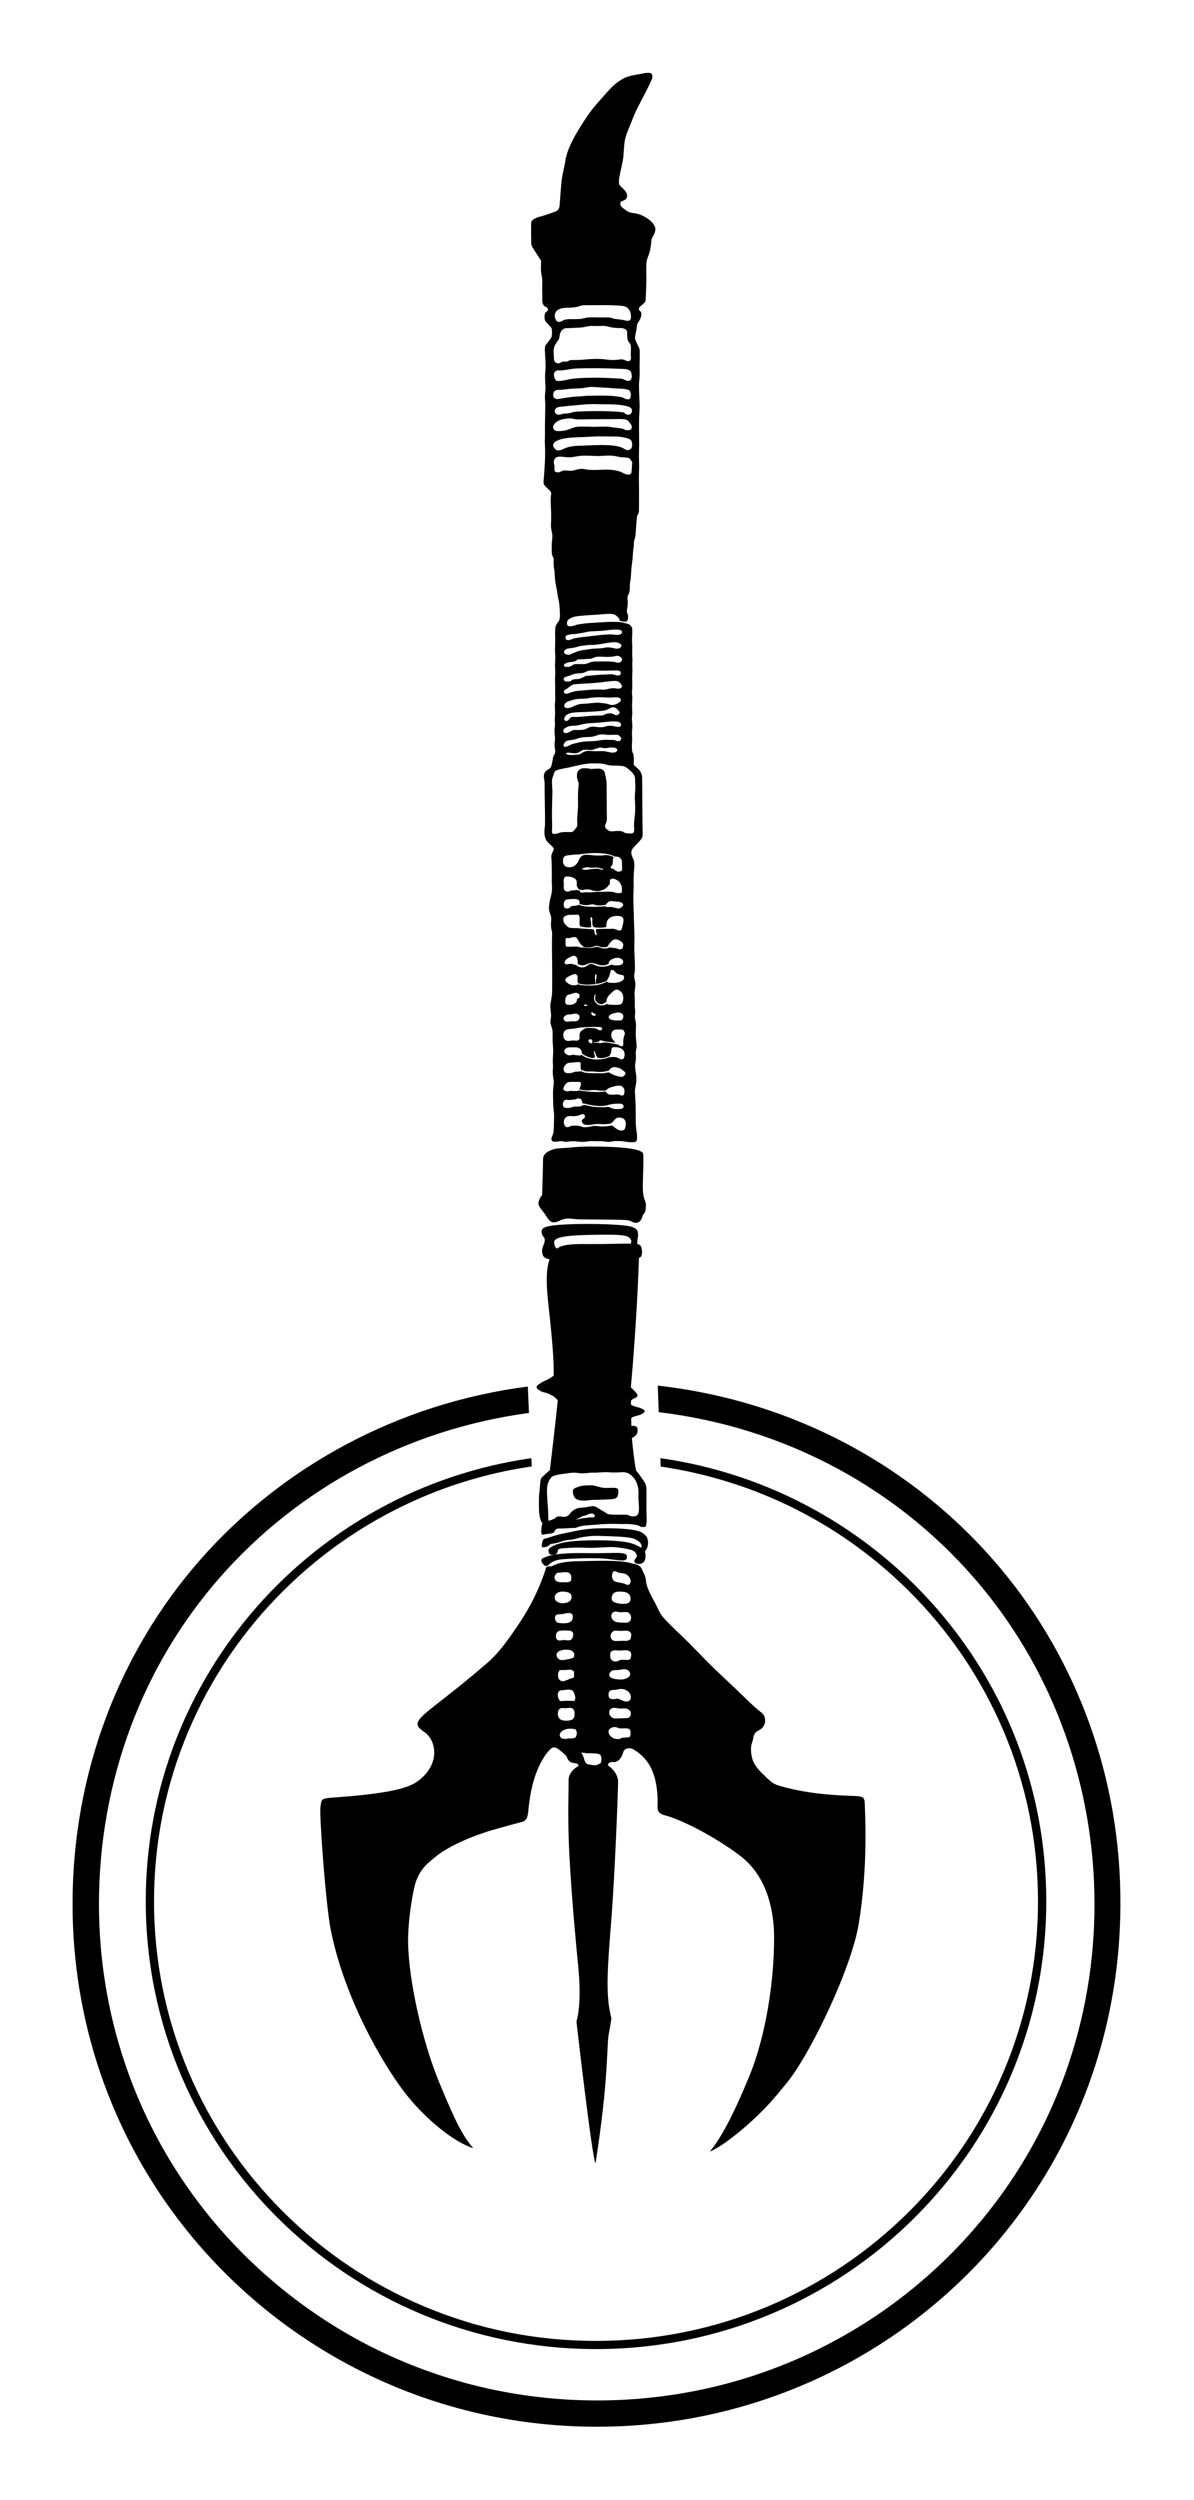 <?xml version="1.0" encoding="utf-8"?>
<!-- Generator: Adobe Illustrator 23.0.1, SVG Export Plug-In . SVG Version: 6.00 Build 0)  -->
<svg version="1.1" id="Layer_19" xmlns="http://www.w3.org/2000/svg" xmlns:xlink="http://www.w3.org/1999/xlink" x="0px" y="0px"
	 viewBox="0 0 908.5 1901.9" style="enable-background:new 0 0 908.5 1901.9;" xml:space="preserve">
<path d="M443.1,720.7C443.1,720.7,443.1,720.7,443.1,720.7c-0.1,0-0.1,0-0.2,0C443.1,720.9,443.4,720.8,443.1,720.7z M465,814.6
	c0.1,0,0.1,0,0.2,0C465.6,814.5,464.7,814.1,465,814.6z M443.1,720.7C443.1,720.7,443.1,720.7,443.1,720.7c-0.1,0-0.1,0-0.2,0
	C443.1,720.9,443.4,720.8,443.1,720.7z M465,814.6c0.1,0,0.1,0,0.2,0C465.6,814.5,464.7,814.1,465,814.6z M443.1,720.7
	C443.1,720.7,443.1,720.7,443.1,720.7c-0.1,0-0.1,0-0.2,0C443.1,720.9,443.4,720.8,443.1,720.7z M465,814.6c0.1,0,0.1,0,0.2,0
	C465.6,814.5,464.7,814.1,465,814.6z M443.1,720.7C443.1,720.7,443.1,720.7,443.1,720.7c-0.1,0-0.1,0-0.2,0
	C443.1,720.9,443.4,720.8,443.1,720.7z M465,814.6c0.1,0,0.1,0,0.2,0C465.6,814.5,464.7,814.1,465,814.6z M443.1,720.7
	C443.1,720.7,443.1,720.7,443.1,720.7c-0.1,0-0.1,0-0.2,0C443.1,720.9,443.4,720.8,443.1,720.7z M465,814.6c0.1,0,0.1,0,0.2,0
	C465.6,814.5,464.7,814.1,465,814.6z M443.1,720.7C443.1,720.7,443.1,720.7,443.1,720.7c-0.1,0-0.1,0-0.2,0
	C443.1,720.9,443.4,720.8,443.1,720.7z M465,814.6c0.1,0,0.1,0,0.2,0C465.6,814.5,464.7,814.1,465,814.6z M443.1,720.7
	C443.1,720.7,443.1,720.7,443.1,720.7c-0.1,0-0.1,0-0.2,0C443.1,720.9,443.4,720.8,443.1,720.7z M465,814.6c0.1,0,0.1,0,0.2,0
	C465.6,814.5,464.7,814.1,465,814.6z M443.1,720.7C443.1,720.7,443.1,720.7,443.1,720.7c-0.1,0-0.1,0-0.2,0
	C443.1,720.9,443.4,720.8,443.1,720.7z M465,814.6c0.1,0,0.1,0,0.2,0C465.6,814.5,464.7,814.1,465,814.6z M443.1,720.7
	C443.1,720.7,443.1,720.7,443.1,720.7c-0.1,0-0.1,0-0.2,0C443.1,720.9,443.4,720.8,443.1,720.7z M465,814.6c0.1,0,0.1,0,0.2,0
	C465.6,814.5,464.7,814.1,465,814.6z M485.7,641c2.4-2.6,3.4-4,3.3-5.9c-0.1-1.8-0.4-39.1-0.4-43.1c0-4-1.8-6-4.3-8.2
	c-0.7-0.6-1.2-1.1-1.8-1.5c-0.3-0.5-0.3-1.2-0.3-2c0.1-1.3,0.1-3,0-4.3c-0.1-1.3-0.1-2-0.8-3.3c-0.4-0.8-0.6-1.9-0.6-4.9
	c0-2.7,0.2-2.9,0.2-5.7c0-2.8-0.3-3.7-0.1-5.9c0.2-2.3,0.3-3,0.2-5c-0.1-2.1-0.3-2.6-0.3-4.6c0-2,0.3-2,0.3-4c0-2.2-0.2-3.5-0.2-5.3
	c0-1.8,0.1-2.8,0.2-5c0.1-2.2,0-2.2-0.2-4.3s0.1-1.7,0.2-5.3c0.1-3.6-0.1-4.3-0.1-6.7c0-2.3,0.1-3,0.2-5.2c0.1-2-0.1-2.5-0.1-4.8
	c0-2.3,0.2-2.3,0.1-4.5c0-1.9-0.2-2-0.2-3.7c0-1.7,0.1-2.9,0.1-5.8c0-2.9-0.3-2.7-0.2-5.6c0.1-2.9,0.1-2.6,0.2-5.1
	c0.1-2.5,0.1-3.7-1-5c-0.9-1.1-1.5-1.3-2-1.5h0c-0.1,0-0.1,0-0.2,0c-0.5-0.3-1.3-0.5-2.4-0.7c-1-0.3-3.6-0.9-5.4-0.9h0
	c-0.3,0-0.6,0-0.9,0c-6.1-0.3-11,0.3-17.1,0.6c-4.1,0.2-7.6,0.5-12.3,1.3c-1.7,0.3-2.5,0.9-4.2,1.2c-1.7,0.2-3.3,0.7-4-1
	c-0.2-0.4-0.2-0.9-0.2-1.4c0-1.8,1.3-2.8,2.8-3.6c2.5-1.4,5.4-1.5,8.1-1.8c4.1-0.4,7.3-0.6,11.5-0.8c3.8-0.2,9.1-1,12.4-0.5
	c2.3,0.3,3.8,2.1,4.7,3.2c0.3,0.5,0.7,1.3,0.6,1.8c0,0,0,0.1,0,0.1c0.9,0.2,1.8,0.4,2.2,0.5c1.2,0.3,2.2,0.1,2.8,0.1
	c0.5-0.1,0.5-0.3,0.6-0.6c0-0.1,0.1-0.1,0.1-0.2c0,0,0.1-0.1,0.1-0.1c0,0,0,0,0,0c0,0,0,0,0,0c0,0,0,0,0,0c0.5-0.4,0.5-0.6,0.6-2.3
	c0.1-1.3,0.1-1.3-0.4-2.6c0,0,0,0,0,0c0,0,0-0.1-0.1-0.2c-0.1-0.4-0.3-0.8-0.5-1.5c-1.1-3.2-9.1-8.6-9.1-8.6l-1.1,1.2
	c-7.2-5.1-30.8-0.9-33.5-1.6c-3-0.8-6.9,9.9-7.2,12.9c0,0,0,0,0,0c-0.3,3-0.7,3.1-2,4.9c-1.2,1.6-1.6,3-1.6,5.8c0,2.4-0.1,2.4,0,4.1
	c0.1,1.7,0,3.2,0,5c0,1.8,0,2.5-0.1,4.6c-0.1,2.1,0.3,5.1,0.2,7.4c-0.1,2.3-0.2,3.3-0.2,5.4c0,2.1,0.2,3.3,0.2,5.3
	c0,2-0.2,2.5-0.2,5.3s0.2,4.5,0.1,7.2c0,2.9,0,4.6,0.1,6.8c0,2.3-0.2,2.6-0.3,4.8c-0.1,2.2,0.2,3.8,0.1,6c0,2.3,0.1,1.8-0.1,3.9
	c-0.2,2.2,0.1,3.5,0.1,5.1c0,1.7-0.4,3-0.4,5c0,2,0.3,3.7,0.4,5.5c0.1,1.7-0.4,3.1-0.3,5.5c0,2.4,0.5,3.7,0.5,4.7
	c0,1-0.2,1.6-0.9,2.9c-0.8,1.3-0.9,2.1-1,3.2c-0.2,1.1-0.6,3.1-1,4.8c-0.5,1.5-1,2.1-2.9,3.2c-2.2,1.3-2.9,3-2.9,4.9
	c0,1.8,0.7,3.5,0.6,7.2c-0.1,3.7,0.4,21,0.3,29.8c-0.7,5.4-0.8,9.4,1.4,12.3c1.8,2.5,5.7,4.7,5.3,6.5c-0.2,0.2-0.3,0.4-0.4,0.7
	c-2.2,4.5-1.4,4.4-1.3,8.1c0.1,3.7,0.2,6.4,0.2,9.3c0,2.8-0.2,5.1,0.1,10.1c0.3,5-1.2,7.9-1.8,11.5c-0.6,3.6-0.9,6.1,0.5,9.4
	c1.4,3.3,0.4,5.4,0.5,8.1c0.1,2.7,0.4,3.8,0.8,5.1c0.3,1.3-0.2,5.8,0,15.5c0.2,9.7,0.2,26.8,0.1,30.7c-0.1,3.8-1.3,7.9-1.4,10.2
	c0,2.3,0.6,5.3,0.6,7.5c0,2.2-0.7,3.4-0.4,5.8c0.2,2.4,1.8,3.6,1.6,9.1c-0.2,5.5,0.3,7.8,0.4,11.1c0.1,3.3-0.5,7.2-0.2,10.7
	c0.3,3.5-0.2,3.5-0.1,6.9c0.1,3.4,0.8,5.3,0.8,7.2c0,1.9-0.5,3.1-0.6,6.9c-0.1,3.8,0.1,5.5,0.1,8.7c0,3.2,0.5,6.2,0.7,8.9
	c0.1,2.7-0.2,7.2-0.2,9.7s-0.3,5-1.4,7.1c-1.1,2.2,0.1,3.9,1.4,3.9c0.9,0,2.4,0.1,4.4-0.3c2.1-0.5,3.6,0.7,5.6,0.4
	c2-0.3,5-0.7,7.1-0.3c2.2,0.3,5.4,0.5,7.3,0.2c1.9-0.4,4.2-0.5,7.3-0.4c2.9,0.2,4.4-0.2,6.6,0.2c2.4,0.5,5.3,0.4,6.2,0
	c1.1-0.5,7.1-0.3,8.8,0c3.1,0.6,8.5,1.1,9.4-0.1c0.9-1.2,0.7-4.3,0.4-6.5c-0.4-2.3-0.8-6.4-0.8-10.1c0-3.7,0.1-6.9-0.2-14
	c-0.3-7-0.7-7.2-0.1-10.2c0.6-3,1.2-6.4,0.5-10.6c-0.7-4.2-0.8-6.1-0.5-7.9c0.4-1.8,0.6-4.1,0.4-6.9c-0.3-3.1,0.6-3.7,0.6-5.8
	c0-2-0.5-5.5-0.6-7.5s0-4.9,0.1-7.9c0.1-2.9-0.5-4.4-0.7-6c-0.3-1.4,0.1-3.8,0.1-5.5c0-1.7-0.4-3.1-0.3-4.7c0-1.8,0.1-5.3-0.1-6.8
	c-0.2-1.4-0.1-3.7,0.4-6.6c0.5-2.9-0.1-5-0.5-6.7c-0.2-0.8-0.5-2.7,0-4.2c0.7-2.3,0.1-10.6-0.1-16.4s0.2-9.3,0-14.1
	c-0.2-4.8-0.4-12-0.7-21.6c-0.3-9.6,0.3-11.3,0.1-15.7c-0.1-4.4,0-7.3,0.5-12.4c0.3-3.5-0.1-5.7-1.4-8c-0.8-2.1-1-3.2-0.7-4.5
	C480.5,645.9,483.3,643.6,485.7,641z M431.7,483.2c1.3-0.5,2.3-0.5,3.8-0.7c1.3-0.1,2.7-0.2,4-0.4c2.8-0.5,4.4-0.7,7.6-1.4
	c1.8-0.4,3.5-0.4,5.4-0.5c2.8-0.1,6.8-0.3,9.6-0.7c2.7-0.4,6-0.7,8.7-0.4c1.2,0.1,2,0.5,2.2,0.9c0.4,1.2,0.3,1.8-0.5,2.3
	c-0.5,0.3-1.1,0.6-1.9,0.7c-0.6,0-1.2,0-1.8,0c-0.8-0.1-1.5-0.1-2.4-0.2c-1.9-0.3-3.5,0-5.4,0c-2.4,0.1-4.8,0.4-7.2,0.7
	c-3.9,0.5-7.6,0.8-11.5,1.3c-1,0.1-2,0.2-3.2,0.5c-1.3,0.3-2.3,0.3-3.4,0.8c-0.8,0.4-1.5,0.6-2.4,0.8c-0.8,0.2-1.6,0.2-2.1-0.1
	c-0.7-0.4-0.8-0.8-0.9-1.4C430.1,484.2,430.5,483.6,431.7,483.2z M466.7,563c-9.8-0.5-9.9,0.4-13.3,0.7c-4.7,0.5-8.6,0-13.8,1.4
	c-2.3,0.6-3.7,0.6-5.9,1.8c-2,1-3.9,1.9-4.7,0.9c-0.7-0.8,0.3-2.6,1.4-3.6c1.3-1.2,4.9-1.1,6.3-1.5c4.4-1.2,4.8-1.7,8.8-1.9
	c3-0.2,4.4,0.1,7.5-0.9c1.9-0.6,3-1.1,3.7-1.1c3-0.2,3.7,0.1,5.5,0.3c2.2,0.1,4.3-0.1,7-0.1c0.4,0,0.8,0,1.1,0.2
	c0.6,0.2,1,0.7,1.4,1.1c1,1,1.4,1.4,0.7,2.6c-0.5,0.8-1.5,1.1-2.4,1C468.9,563.5,467.7,563,466.7,563z M469.7,570.4
	c0,0.5-0.3,1.5-1.5,1.9c-1.9,0.6-3.5,0.3-6.7-0.5c-1.7-0.4-4-0.4-5.8-0.3c-2.6,0.2-5.8-0.2-8.1-0.2c-2.7,0-5.3,1.7-5.8,2.3
	c-0.4,0.3-4.9,1.1-9,0.7c-0.5-0.1-1.5-0.3-1.8-0.6c-0.7-0.7-0.3-0.8,0.7-1c1.7-0.3,4.9,0.8,7,0.3c2.4-0.5,3.8-2.2,5.3-2.5
	c1.4-0.3,3.7,0.1,5.1,0.1c2.7,0.1,4.8-1.6,7.5-1.8c1.9-0.1,2.3,0.5,4.2,0.4c1,0,1.9-0.3,2.8-0.4c1.3-0.2,3.1-0.1,4.4,0.2
	C469.1,569.3,469.7,570.1,469.7,570.4z M470.1,504.2c-0.5,0-1.6-0.3-2-0.5c-0.5-0.2-1.6-0.2-2.1-0.2c-3.4-0.5-9.8-0.2-13.4-0.2
	c-2.9,0.1-3.1,0.6-5.8,1.5c-1.2,0.4-2.6,0.5-3.8,0.5c-1.8,0-5.8-0.3-6.6,0.3c-0.6,0.4-1.1,0.7-1.7,1.1c-1.5,0.8-1.7,0.6-3.5,0.7
	c-0.7,0-1.1,0-1.7-0.4c-0.4-0.3-0.6-0.6-0.3-1.2c0.3-0.6,0.7-0.9,1.4-1.2c1.2-0.5,2.8-0.9,4.1-1c1.2-0.1,2.6-0.2,3.7-1
	c0.3-0.2,0.5-0.5,0.8-0.7c0.4-0.2,1.7-0.4,2.2-0.3c2.7,0,3.2-0.2,6-0.3c1-0.1,2.1,0,3.1-0.4c0.7-0.4,0.9-0.3,1.7-0.7
	c1-0.5,2.1-0.5,3.2-0.6c1.4,0,2.9,0,4.3,0.1c1.9,0.2,5.1,0,6.8-0.2c1.7-0.2,2.6-0.9,4.2-0.4c0.7,0.2,1.5,0.7,2,1.2
	c0.8,0.9,0.6,1.8,0.4,2.3C472.3,503.9,471.6,504.2,470.1,504.2z M472.3,512.3c0,0.9-0.3,1-0.8,1.3c-0.7,0.5-1.8,0.4-2.6,0.2
	c-1.2-0.3-1.5-0.6-2.8-0.7c-0.6-0.1-1.1-0.1-1.7-0.1c-5.2,0.3-9.3,0.3-14.9,1c-1.3,0.2-3.3-0.1-4.5,0.6c-0.6,0.3-1.1,0.6-1.7,0.9
	c-1.7,0.8-2.8,1.1-4.5,1.2c-1.4,0.1-2.9,0-3.9,0.9c-0.2,0.2-0.4,0.5-0.7,0.7c-0.3,0.2-0.7,0.2-1.1,0.2c-0.8,0-1.2,0-2,0
	c-1-0.1-1.3-0.3-1.7-0.7c-0.7-0.8-0.7-1.6,0.1-2.3c0.3-0.3,0.7-0.5,1.1-0.6c4.7-1.3,5.3-2.2,8.3-2.5c2-0.2,4,0,5.8-0.8
	c1.1-0.5,3.1-1.6,5.1-1.5c2,0.1,5.4,0,7.4,0.1c3.7,0.2,6.4-0.1,10-0.1c1,0,3.1-0.1,3.8,0.2C472.1,510.7,472.2,511.2,472.3,512.3z
	 M472.5,492.1c-0.2,0.4-0.5,0.7-0.9,0.9c-1.5,0.9-3.5,0.4-5.2,0c-1.2-0.3-3.8-0.6-5.4-0.4c-0.4,0.1-1,0.3-1.5,0.3
	c-0.6,0.2-1.3,0.2-1.9,0.3c-2.1,0.2-3.7,0.2-5.7,0.3c-1.1,0.1-2.3,0.2-3.4,0.4c-2.1,0.3-2.9,0.4-4.8,0.7c-3.4,0.5-6.2,1.6-9.3,3.1
	c-0.6,0.3-1.1,0.5-1.8,0.5c-0.5,0-1.2-0.1-1.7-0.3c-0.9-0.4-1.1-0.4-1.6-1.3c-0.5-1.1,0.2-1.9,1.3-2.6c1.3-0.8,3.2-0.8,5.3-1.1
	c2.7-0.4,4.6-1.4,7.4-1.6c1.5-0.1,4.2-0.7,5.7-0.6c5.9,0.1,10.8-1.4,16.6-2c1.9-0.2,3.8-0.2,5.5,0.7c0.7,0.3,1.3,0.6,1.6,1.3
	C473.2,491.3,472.9,491.5,472.5,492.1z M429,554.8c0.5-0.8,1.7-1.3,2.5-1.7c2.8-1.3,5.4-0.7,8.4-1.3c2.4-0.5,5.1-1.3,7.6-1.5
	c3.1-0.2,7.2-0.4,10.3-0.7c4.8-0.5,8.9-1.2,12.6-0.4c0.7,0.2,1.4,0.4,1.8,1.1c0.4,0.6,0.5,1.4,0.1,2c-0.4,0.7-0.9,0.7-1.8,0.7
	c-1.6,0.1-3.3-0.6-4.2-0.7c-6.3-0.5-4.4,1-9.3,1c-2.8,0-6.1-0.8-7.9-0.2c-1.2,0.4-1.9,0.8-3.1,1.4c-3.6,1.7-8.5,0.3-10.4,1.2
	c-1.2,0.5-1.9,1.1-3.1,1.6s-2.7,0.8-3.6-0.2C428.4,556.4,428.5,555.5,429,554.8z M429.4,546.4c0.1-0.9,0.8-1.7,1.5-2.3
	c2.8-2.7,10.6-2.1,16.4-2.5c2.3-0.2,4.6-0.2,7-0.4c1.1-0.1,5.3-0.5,6.4-0.8c2.7-0.9,4.1-2.3,5.5-2.3c1.7,0,2.7,0.6,4.2,2.3
	c0.3,0.3,0.6,0.8,0.9,1.2c0.5,0.6,0,1.3-0.3,1.6c-1.1,0.9-1.9,1.3-3.2,0.6c-0.9-0.5-1.7-0.8-2.7-1c-1.1-0.3-3.6,0-5.1,0.9
	c-0.3,0.2-0.6,0.4-1,0.5c-0.5,0.2-3.5,0.2-4.1,0.2c-5.6,0-11,0.9-16,1.1c-2.9,0.1-3.7-0.8-5.6,1.3c-0.3,0.4-0.5,0.8-0.9,1.1
	c-0.8,0.6-1.1,0.8-2.2,0.5C429.2,547.9,429.2,547.4,429.4,546.4z M430.9,534.4c0.8-0.7,2.1-0.9,3.1-1.3c2.2-0.7,2.5-0.9,4.8-1.2
	c2-0.3,4.9-0.3,7.1-0.4c1.8-0.1,2.5-0.6,4.2-0.7c1.5,0,2.8-0.3,4.6-0.3c3.4-0.1,7.8,0.3,10.9,0.2c1.7-0.1,4.1-0.5,5.7,0.3
	c0.7,0.4,1.1,0.7,1.1,1.5c0,1.1-1,1.7-1.9,2.3c-0.9,0.6-1.8,1.1-2.8,1.3c-1.5,0.3-2.2,0.4-3.7,0c-1.5-0.4-2.2-0.8-3.5-0.9
	c-1.5-0.2-4-0.5-5.5-0.6c-1.1,0-2.2,0.1-3.3,0.2c-1.8,0.1-3.1,0.3-4.9,0.5c-3.3,0.3-5.6-0.1-9.1,1.5c-0.8,0.3-1.1,0.5-1.9,0.9
	c-1.1,0.6-3.2,1.2-4.4,1c-1.3-0.2-1.9-0.3-2-1.6C429.2,535.9,430,535,430.9,534.4z M472.4,523.5c-0.8,0.4-1.6,0.5-2.7,0.4
	c-0.9-0.1-1.5-0.2-2.4-0.3c-1.6-0.1-3.7,0.3-5.1,0.7c-2,0.6-3.4,0.4-5.5,0.3c-4.4-0.1-7.7,0.2-12.1,0.6c-2.5,0.3-6.3,0.3-8.2,1
	c-1.1,0.4-1.8,0.4-2.8,0.9c-1.1,0.5-2.1,1-3.3,0.6c-1.1-0.3-1.3-0.9-1.2-1.4c0-0.9,0.2-1.1,1-1.6c0.8-0.5,1.5-0.8,2.3-1.5
	c0.6-0.5,1.2-0.9,1.9-1.4c1.4-0.9,2-1.2,3.7-1.3c6.5-0.5,13.1-0.6,19.5-1.4c3.3-0.4,6.7-0.9,9.5-1c2.8-0.2,4.3,0.4,5.8,2.8
	c0.4,0.6,0.6,1.4,0.2,2C472.8,523.2,472.6,523.4,472.4,523.5z M428.4,841c-0.4-1.2,0-2.5,0.8-3.5c0.8-1.1,2.3-0.7,3.5-0.6
	c1,0,1.6,0,2.6-0.2c0.8-0.1,2-0.1,2.7-0.4c0.7-0.3,1.4-0.6,2.1-0.6c1.6,0,2.2,0.8,2.6,1.7c0.4,0.8,0.3,1.3,0.4,2
	c1.8,0.2,3.8,0.8,5.6,1.2c2.7,0.5,7.3,1.2,11.2,0.7c0.6-0.1,2.4-0.4,2.7-0.5c0.3-0.2,0.7-0.3,1.1-0.4c2.6-0.6,5.5-0.8,8.2-0.7
	c0.5,0,1,0,1.4,0.3c0.5,0.3,1.2,0.9,1.2,1.5c0.1,0.7-0.1,0.9-0.6,1.5c-0.5,0.5-1,0.7-1.7,0.7c-3,0.2-5.3,0.3-7.8-1
	c-0.5-0.3-1.6-0.6-2.2-0.6c-0.3,0-0.6,0.1-0.9,0.2c-0.4,0.1-0.8,0.1-1.2,0.1c-4,0-7.7,0-11.7-0.9c-1.6-0.4-3.9-1.2-5.4-0.4
	c-0.3,0.2-0.6,0.4-0.9,0.5c-0.9,0.3-2,0.3-3,0.3c-1.4-0.1-1.9-0.2-3.2,0.3c-2,0.7-4.3,1.1-6.3,0.5c-0.3-0.1-0.6-0.2-0.8-0.4
	C428.7,841.8,428.5,841.3,428.4,841z M428.9,652.4c1-1.4,1.8-1.4,3.5-1.7c1.1-0.2,2.6-0.2,3.8-0.4c1.7-0.2,4.6-0.2,6.3-0.5
	c3.5-0.5,7.2-0.8,10.8-0.8c3.1,0,6.8,0.3,9.9,1c1.8,0.4,3.2,1,4.6,1.7c0.5-0.1,1-0.1,1.4,0c1.5,0.2,2.6,0.7,3.4,2
	c0.9,1.4,0.6,1.7,0.7,4.4c0,1,0.1,2.4,0,3.4c0,0.3-0.1,0.6-0.3,0.9c-0.3,0.5-1.2,0.6-1.7,0.7c-0.9,0.2-1.7,0-2.5-0.5
	c-1-0.6-2-1.6-2.3-1.6c-0.3-0.1-0.7-0.1-1.1-0.2c-0.4-0.2-0.6-0.3-0.7-0.7c0-0.2,0-0.5,0.2-0.9s0.5-0.5,0.7-0.8
	c0.8-0.8,0.5-2.3,0.7-3.5c0.1-1,0.1-2,0.7-2.8c-1.2-0.5-2.6-1.2-4.3-1.4c-0.7-0.1-1.6-0.2-2.3-0.1c-1.3,0.2-2.8,0.4-4.1,0.3
	c-1.8,0-3.5,0.1-5.3-0.2c-1.2-0.2-2.4-0.2-3.6-0.3c-1.2-0.1-3.1-0.1-4.1,0.5c-1.4,0.7-2.3,2-2.9,3.5c-0.6,1.5-1,2.2-2.1,3.3
	c-1.9,1.9-3.8,2.4-6.5,2c-1.7-0.3-2.1-0.7-2.9-2.2c-0.4-0.7-0.6-1.3-0.5-2.1C428.5,654.2,428.3,653.3,428.9,652.4z M439.2,674.7
	c0.2,0.3,0.5,0.6,0.6,1c0.1,0.2,0.1,0.3,0.1,0.5c0.2,0.1,0.3,0.2,0.5,0.3c1.2,0.6,3,0.8,3.8,0.5c1.6-0.6,4.4-0.4,5.8,0.2
	c1.4,0.6,2.5,0.6,4,0.8c1.4,0.1,3.5-0.5,4.3-0.8c0,0,0.1,0,0.1,0c1.6-0.6,3.2-1.6,4.1-2.9c0.5-0.7,1.3-1.3,1.5-2.1
	c0.2-0.9-0.1-1.5,0.1-2.4c0.1-0.6,0.4-0.9,1.2-1.2c0.8-0.3,2,0,2.8,0.3c2.3,1.1,3.3,1.8,4.3,4c1.1,2.2,0.9,3.3,0.7,5.7
	c0,0.3-0.1,0.5-0.3,0.7c-0.1,0.1-1.6,0.2-1.8,0.2c-2.1,0.1-3.7-0.7-4.1-0.8c-1.5-0.2-4.1-0.4-6.4-0.3c-0.3,0-1.2,0.1-2.1,0.1
	c0,0,0,0-0.1,0h-0.1c-0.9,0-1.7,0-2.4,0c-3,0.1-5.4,0.5-8.4,0.4c-0.9,0-2.7-0.1-3.6,0.1c-0.6,0.1-2.2,0.3-2.3-0.3
	c-0.1-0.4-0.2-0.5-0.2-0.8c-0.1-0.6-1.7-0.4-2.3-0.7c0,0-0.1,0-0.2-0.1c-0.1,0-0.3,0.1-0.4,0.1c-1,0.2-2,0.2-3,0.3
	c-0.2,0-0.8-0.1-1,0c-0.5,0.6-1.4,0.7-2.3,0.8c-0.9,0-1.4,0-2.2-0.6c-0.3-0.3-0.7-0.7-0.9-1.7c-0.2-1.4,0.1-1.9,0-3.3
	c0-0.9-0.2-2.3-0.1-3.2c0.2-2.9,2.1-2.9,4.5-2.5c0.8,0.1,1.6,0.3,2.3,0.6c1,0.5,1.3,0.4,2.1,1.2c0.3,0.4,0.7,0.7,0.9,1.2
	c0.1,0.4,0.2,1.3,0.2,1.7C438.9,672.6,438.6,673.7,439.2,674.7z M442.8,661c0.3-0.5,1.1-0.4,1.8-0.7c0.3-0.1,0.6-0.2,0.9-0.3
	c1-0.4,2.2,0,3.4,0.1c2,0.3,4-0.3,6,0c0.5,0.1,4.7,0.9,4.1,1.5c-0.3,0.3-2-0.2-2.4-0.3c-0.9-0.2-1.8-0.4-2.7-0.4
	c-0.6,0-1.2,0.1-1.7,0.2c-0.7,0-1.4,0-2.1,0.1c-1.2,0.1-2.3,0.4-3.5,0.5c-1.2,0.1-2.5,0.1-3.5-0.4c-0.1,0-0.2-0.1-0.2-0.2
	C442.8,661.2,442.8,661.1,442.8,661z M429.4,685.9c1.1-2,2.3-1.5,4.3-1.8c2-0.2,5-0.3,6.2,0.4c1,0.6,1.2,1.3,1.1,2.5
	c0,0.3-0.1,0.6-0.2,0.8c0.9,0.1,2.7,0.7,4.3,0.8c0.8,0.1,2.3,0,3.2-0.2c0.5-0.1,1.9-0.4,2.4-0.4c0.9,0,1.6,0.2,2.4,0.6
	c0.6,0.2,2.2,0.3,2.8,0.3c1.2-0.1,3.1-0.2,4.9-0.4c0.3-0.6,1.1-1.3,1.5-1.8c1.5-1.6,3.6-1.2,5.6-0.9c2,0.3,3.9,0,5.5,1.2
	c0.8,0.6,0.8,1.7,0.7,1.9c0,0.3-0.3,0.6-0.6,0.8c-0.5,0.5-0.7,0.6-1.3,1c-0.3,0.2-0.6,0.3-0.9,0.4c-0.4,0.2-0.9,0.1-1.4,0
	c-2.9-0.5-3.9-1.3-7-1c-1,0.1-2.1-0.1-2.3-0.6c0,0,0,0,0,0c-2.9,0.3-6.8,0.5-9.9,0.4c-3.5-0.1-7,0-10.2-1.6
	c-0.4,0.4-1.1,0.5-1.7,0.6c-1,0.2-2.1,0.3-3.1,0.4c-1.1,0.1-1.2,0.1-1.9,0.9c-0.3,0.3-0.5,0.5-0.8,0.7c-0.4,0.2-0.8,0.3-1.3,0.3
	c-1.3,0-2-0.2-2.5-1.3S428.8,687,429.4,685.9z M428.6,698.7c0.2-0.4,0.4-0.8,0.7-1.1c0.9-1,1.5-1.1,2.7-1.4c1.3-0.3,2.2-0.2,3.5-0.2
	c1.2,0,2.5-0.1,3.7-0.1c0.4,0,0.8,0,1.1,0.2c0.2,0.2,0.3,0.4,0.4,0.7c0.5,1.4,0.4,2.1,0.3,3.3c0,1.4-0.1,2.9,0.1,3.6
	c0.1,0.4,0.3,0.7,0.4,1.1c2.8,0.6,6.7,1.2,7.9,0.6c0.1-0.1,0.3-0.1,0.3-0.3c0.1-0.1,0.1-0.3,0.1-0.5c0-0.6,0-3.3-0.2-3.7
	c-0.2-0.6-0.3-1-0.3-1.7c0-0.4,0-1.3,0.5-1.4c0.4-0.1,0.7,0.5,0.8,0.9c0.2,0.5,0.1,1,0.1,1.4c-0.1,0.8-0.1,1.5,0,2.4
	c0.1,0.8,0.1,2,0.8,2.6c0.7,0.6,1.9,0.5,2.8,0.6c2.3,0.2,4.7,0.1,7-0.4c-0.1-0.4-0.1-0.8,0-1.3c0.2-1.6,0.4-3.7,1.9-5
	c1.5-1.4,2.2-1.6,4.3-2c0.9-0.2,2.5-0.2,3.4-0.1c0.8,0.1,1.6,0.2,2.3,0.6c1.4,0.8,1.3,3.1,1.1,4.1c-0.1,0.7-0.4,1.6-0.5,2.3
	c-0.2,1.6-0.5,1.7-0.8,3c-0.1,0.7-0.6,0.9-1.1,1c-0.5,0.1-1.6,0.1-2.2-0.3c-0.6-0.4-1.4-0.5-2-0.7c-0.4-0.2-0.8-0.2-1.2-0.3
	c-1-0.1-1.9,0.2-3,0.1c-0.2,0-0.4,0-0.5,0h0c-0.1,0-0.2,0-0.3,0c-2.1-0.1-6.3,0-8.4,0.2c-0.4,0-0.8,0.1-0.9,0.5
	c-0.1,0.2,0,0.4,0,0.6c0.2,1.1,0.4,1.7,0.6,2.7c0,0.2,0.1,0.5-0.1,0.7c-0.1,0.1-0.2,0.1-0.3,0.1c-0.5,0-1-0.9-1.2-1.8
	c-0.2-0.9-0.1-1.4-0.5-2.2c-0.1-0.2-0.2-0.3-0.4-0.4c-0.2-0.1-0.3-0.1-0.5-0.1c-2.6-0.1-5.5-0.4-8.1-0.5c-0.5,0-2.3-0.2-3.7-0.4
	c0,0,0,0,0,0c-1.5,0-2.9,0.1-4.5-0.1c-0.5,0-1-0.1-1.4-0.2c-0.9-0.3-1.4-0.7-2.1-1.4c-0.8-0.7-1.1-1.1-1.7-1.9
	c-0.6-0.9-0.9-1.5-0.8-2.6C428.4,699.3,428.5,699,428.6,698.7z M440.7,733.9c1.5,0.6,3.1,0.7,4.6,0.2c1-0.4,2.5-1.1,3.5-1.4
	c1.3-0.3,2.7,0.1,4,0.5c2.8,0.9,5,1.7,8.1,1c0.8-0.2,1.8-0.7,2.6-1.1c-0.1-0.1-0.3-0.3-0.3-0.5c-0.1-0.6,0.1-0.9,0.5-1.3
	c0.6-0.6,1.3-1.2,2.1-1.6c0.7-0.3,1.9-0.9,3.4-1c1,0,1.8,0,2.7,0.4c0.9,0.4,1.8,1,2.1,1.8c0.4,0.8,0.3,1.9-0.5,2.5
	c-0.5,0.5-1.3,0.7-2,0.9c-2.1,0.4-4.3,0.2-6.4-0.4h0c-3.9,1.9-8.3,2.1-11.9,0.6c-1.4-0.5-2.9-1.6-4.2-1.1c-0.8,0.3-1.5,0.8-2.2,1.3
	c-1.5,1.1-3.1,1.5-4.8,1.3c-0.8-0.2-2.2-0.7-2.8-1.2c-0.3-0.2-0.5-0.4-0.8-0.6c-1.4-0.1-2-0.6-3.1-0.8c-1.3-0.3-1.9,0-3.2,0.2
	c-1,0.1-1.7,0.2-2.2-0.5c-0.3-0.3-0.5-0.9,0-1.9c0.8-1.5,2-2.1,3.5-2.8c1.2-0.6,2-1.1,3.3-1.2c1.1-0.1,1.6,0.5,2.2,1.4
	c0.4,0.7,0.6,1.4,0.6,2.2c0,1,0.2,1.6,0.1,2.6C440.1,733.6,440.5,733.9,440.7,733.9z M438.7,762c-0.7,1.2-2,2-3.3,2.3
	c-1.5,0.3-3.1,0.3-4.2,0c-0.4-0.1-1-0.7-1.1-1.7c-0.2-1.4,0-2.6,0.4-3.7c0.5-1.3,1-1.9,2.4-2.2c1.5-0.3,1.7-0.4,3-0.9
	c1.2-0.5,2.4-0.7,3.8,0c1.1,0.5,1.3,0.8,1.3,2c0,0.7-0.2,1.2-0.7,1.6c-0.2,0.2-0.5,0.3-0.8,0.4C438.5,760.4,439.3,760.9,438.7,762z
	 M430.5,772.5c0.3-0.2,0.6-0.4,0.9-0.5c1-0.3,1.8,0,2.8-0.2c0.9-0.2,1.5-0.3,2.4-0.5c0.9-0.3,2.2-0.1,3,0.3c1.1,0.5,1.4,1.3,1.4,2.2
	c0,1.2-0.3,1.4-1,2.3c-0.3,0.4-0.7,0.6-1.3,0.8c-1.1,0.3-2,0.1-3.2,0.1c-1.5-0.1-2.2,0.3-3.7,0.3c-1,0-1.9-0.2-2.5-1.1
	c-0.6-0.8-0.7-1-0.4-2C429.1,773.4,429.8,772.9,430.5,772.5z M429,785.4c0.8-1.8,2.3-2.3,4.2-2.5c3.2-0.2,4.3-0.4,6.9-0.9
	c2.8-0.5,11.8-0.9,14.7-0.7c2.9,0.2,3.4,0.2,3.3,1.5c-0.1,0.8-0.8,1.1-1.6,1.1s-1-0.4-2.5-1.1c-1.5-0.7-3.7-0.7-6.6-0.7
	s-3.9,1.5-5,2.2c-1,0.7-1.5,2.1-1.5,3.6c0,1.5,0.7,2.6-1,3.6c-1.2,0.7-3.2-0.3-5.9,0.3c-2.7,0.6-3.5-0.2-4.4-1.1
	C428.6,789.8,428.2,787.2,429,785.4z M444.3,764.8c0-0.3,0.4-0.5,0.8-0.5c0.4,0,1.2,0,1.4,0.1c0.2,0.1,0.4,0.4,0.3,0.6
	c-0.2,0.3-0.8,0.4-1.2,0.4c-0.3,0-0.5,0-0.8-0.1C444.6,765.2,444.3,765,444.3,764.8z M453,760.7c0.2,1,1.7,2.4,2.5,2.8
	c0.9,0.5,2.1,0.6,3,0.4c0.9-0.2,2.1-1.3,2.9-1.8c0-1.4,0.4-2.6,1.2-3.8c0.3-0.5,0.8-1.2,1.3-1.6c1.7-1.5,2.9-3.4,5.3-3.8
	c1.1-0.2,3.9,1.5,4.6,3.6c0.8,2.3,0.6,4.8-0.6,6.9c-0.3,0.5-2,1.2-3.2,1.1c-2.5,0-5.2,0.2-7.6-0.4c-0.3-0.1-0.6-0.2-0.7-0.5
	c0,0,0,0,0-0.1c-0.7,1-2,1.5-4.5,1.4c-1,0-2.4-0.6-3.2-1.3c-1-0.9-1.5-1.7-1.8-3c-0.2-0.7-0.3-1.6,0-2.8c0.1-0.6,0.4-1.3,0.7-1.2
	c0.5,0.1,0,1.1,0,1.9C452.7,759.3,452.9,759.9,453,760.7z M473.9,775c-0.1,0.3-0.2,0.5-0.4,0.7c-0.7,0.8-2,0.7-3.1,0.7
	c-1.6,0-1.8,0.1-3.4-0.2c-1.6-0.3-2.2-0.2-3.4-1.3c-0.2-0.2-0.4-0.4-0.4-0.6c0-0.2-0.1-0.6,0-0.8c0.4-1.2,1.5-1.9,2.9-2.3
	c2.6-0.7,5.4-1.8,7.6,0.4C474.5,772.7,474.4,773.7,473.9,775z M452.3,771.1c0.4,0.1,0.3,0,0.6,0.2c0.3,0.3,0.5,0.7,0.3,1.1
	c-0.2,0.3-0.6,0.4-0.9,0.4c-1.2,0.1-1.9-0.3-2.3-1.4c-0.1-0.3-0.2-0.7,0-1c0.2-0.3,0.6-0.4,0.9-0.2c0.1,0.1,0.2,0.2,0.3,0.4
	C451.6,771,452.3,771.1,452.3,771.1z M452.6,803.6c-0.2-1.2-0.6-2.7-0.8-3.9c0.5-0.2,0.6,0.2,0.8,0.6c0.5,0.9,1,2.7,1.5,3.6
	c0.1,0.3,0.3,0.5,0.5,0.7c0.2,0.1,0.4,0.2,0.6,0.2c2.8,0.6,5.7-0.1,8.4-1.3v0c0-0.1,0.6-1,0.9-1.6c0.4-0.6,0.6-2.1,0.7-2.8
	c0.1-0.8,0-1.5,0.6-2c0.4-0.3,0.9-0.4,1.3-0.4c2.4-0.1,5,0.2,6.7,1.9c1.7,1.7,1.8,4,1,6.2c-0.3,0.8-0.9,1.1-1.7,1.2
	c-0.6,0.1-1.1-0.2-1.6-0.5c-2-1.1-3.1-1.4-6-1.3c-0.6,0-1.2,0.2-1.6,0c-0.2,0.1-0.5,0.2-0.7,0.3c-3.4,1.4-7.5,1.8-11.2,1.5
	c-3.5-0.4-6.9-1.4-9.5-3.5c0,0,0,0.1-0.1,0.1c-0.3,0.3-0.7,0.4-1.1,0.4c-1.1,0-1.5-0.1-2.5-0.1c-0.7,0-2.3-0.7-3.9-0.2
	c-1.1,0.3-2.3,0.4-3.3-0.2c-0.4-0.3-0.8-0.4-1.2-0.7c-0.8-0.9-1.2-1.3-1-2.4c0.1-0.8,0.5-1.3,1.2-1.7c0.7-0.5,1.2-0.7,2-0.8
	c0.3,0,0.6-0.1,0.9-0.1c1,0,2.3,0.1,3.4,0c1.2,0,1,0,2.2,0.1c0.4,0.1,1.4,0.5,1.8,0.7c0.4,0.2,0.7,0.5,0.9,0.9c0.8,1.2,1,1.7,0.9,3
	c0.5,0.4,1.1,0.9,2.1,1.4c2.4,1.2,3.7,1.6,5.4,2c0.3,0.1,1.6,0,1.9-0.2C452.7,804.7,452.7,804.1,452.6,803.6z M449.1,790.7
	c1.5-0.2,2,1.4,1.4,2.7c-0.5,1-1.6,0.2-2.4-0.6C447.4,791.9,447.6,790.8,449.1,790.7z M449.2,829.5c1.8-0.2,3.5-0.3,5.4,0
	c2.4,0.5,4.1,0.3,5,0.3c0.5,0,1.1-0.2,1.7-0.4l0,0c0.9-0.9,2-1.8,4-2.3c2.4-0.6,5.6-1.9,7.9-0.6c1.1,0.7,1.6,1.4,1.9,2.7
	c0.3,1.3-0.2,3.2-0.6,3.9c-0.3,0.5-1.6,0.5-2.1,0.3c-0.5-0.3-0.7-0.3-1.3-0.5c-0.8-0.3-2.6-0.2-3.8-0.1c-0.8,0.1-1.9,0-2.8,0
	c-1.7-0.1-2.6-0.7-3.4-2.2c0,0-0.1-0.1-0.1-0.2c-4.7,0.7-10.3,0.4-14.5,0c-1.8-0.2-4.8-0.5-6.4-0.8c0,0-0.1,0.1-0.1,0.1
	c-0.5,0.4-1.3,0.5-1.9,0.4c-0.7-0.1-1.4,0-2.1,0c-1-0.1-1.7-0.3-2.7,0c-1,0.3-1.7,0.2-2.7,0c-0.6-0.1-1.1-0.3-1.5-0.7
	c-0.6-0.6-0.5-1.1-0.3-1.8s0.5-1.4,1-2c0.7-0.9,1.2-1.8,2.4-2.2c1.1-0.4,2.3-0.2,3.4-0.3c1.4,0,1.8,0.1,3.3,0c0.6,0,1.6,0,2.2,0.1
	c0.6,0.1,0.8,0.2,0.9,0.8c0.1,0.7,0.1,1.5-0.2,2.2c-0.6,1.1-0.4,1-0.8,2.1c0,0.2-0.1,0.3-0.2,0.5
	C443.4,829.5,446.7,829.8,449.2,829.5z M474.1,819c-0.2,0.1-0.4,0.3-0.6,0.3c-0.2,0.1-0.5,0-0.7,0c-3.7-0.4-6.7-1.7-9.6-3.4
	c0,0,0,0-0.1-0.1c-2,0.5-4.2,0.9-6.1,0.8c-1.1-0.1-2.8-0.1-4-0.1c-2.8,0.1-6.1-0.1-7.7-0.4c-0.9-0.1-2.2-0.6-3.2-1.2
	c-0.1,0.1-0.3,0.3-0.5,0.3c-0.8,0.1-1.8,0-2.6,0.1c-0.6,0-1.2,0-1.7,0.2c-0.4,0.2-0.8,0.3-1.2,0.4c-1.3,0.5-2.3,0.6-3.7,0.6
	c-0.5,0-1,0-1.6-0.2c-0.9-0.4-1-0.4-1.5-1.2c-0.3-0.6-0.6-1.3-0.6-2c0.1-0.6,0.4-1.1,0.7-1.7c0.5-0.8,0.7-1.2,1.4-1.8
	c1.2-0.9,2.1-1.1,3.5-1.1c1.5,0,2.7-0.3,4.2-0.4c1.8-0.2,3,0,3.1,0.2c0.1,0.1,0.3,1,0.2,1.7c-0.1,0.8,0,1.6,0,2.3
	c0,0.4,0.2,1,0.3,1.5c1.4,0.7,2.8,1.3,4.5,1.4c1.4,0.1,3.3-0.1,4.7,0c2,0.2,4.9,0.5,6.9,0.3c1.3-0.1,3.2-0.5,4.9-0.9
	c1.6-2,2.9-3.1,5.6-2.6c1.5,0.3,2.8,0.5,4,1.4c1,0.7,1.4,1,2.3,1.8c0.3,0.2,0.6,0.5,0.7,0.8c0.3,0.8,0.3,0.9-0.2,1.5
	C475.1,818.5,474.7,818.5,474.1,819z M475.2,787.3c-0.3,0.9-0.5,1.6-0.7,2.6c-0.4,1.6-0.3,2.5-0.2,4.2c0,1-0.4,1.8-1,1.9
	c-1,0.1-2.1-0.5-3.2-1.3c-2.4-0.5-5.5-1.1-7-1.3c-1.6-0.2-2.4-0.5-4-0.2c-0.6,0.1-1.2,0.3-1.8,0.4c-0.5,0-1,0-1.4-0.1
	c-0.8-0.1-2.4-0.1-3.2-0.2c-0.3,0-1.6-0.3-0.7-0.5c0.5-0.1,1.6,0.1,2.1,0c0.7,0,1.3-0.1,1.8-0.6c0.2-0.2,0.3-0.3,0.5-0.5
	c0.6-0.4,1.5-0.1,2.2,0.2c0.8,0.3,1.7,0.4,2.5,0.5c2,0.2,5,0.7,7.3,0.9c-0.9-0.9-1.7-1.9-2.5-3c-0.3-0.3-0.5-0.7-0.6-1.1
	c-0.4-1.1-0.2-3.4,0.5-4.3c0.3-0.4,0.6-0.8,1.1-1.1c1.1-0.6,1.6-0.4,2.8-0.5c1.2-0.1,2.2-0.1,3.4,0c1.1,0.1,1.5,0.7,1.9,1.6
	C475.6,785.9,475.5,786.4,475.2,787.3z M474.5,745.1c-0.8,1-2,1.7-3.3,2.1c-2.5,0.8-6.1,0.7-8,0.4c-0.8-0.1-1-0.4-1.3-0.9
	c-3.3,2-7.5,3-11.4,3.1c-2.2,0.1-5.2,0-6.1-0.1c-2.8-0.3-3.2-0.4-4.8-0.9c-0.1,0.2-0.2,0.3-0.4,0.4c-0.2,0.2-0.5,0.2-0.8,0.3
	c-3.1,0.4-5.3-0.2-7.5-2.4c-0.2-0.2-0.5-0.4-0.6-0.7c-0.1-0.3-0.1-0.6-0.1-0.8c0-0.6,0.2-1.1,0.7-1.6c0.2-0.2,0.4-0.3,0.7-0.5
	c1.8-1,2.3-1.3,4.3-2.1c0.8-0.3,1.7-0.6,2.4-0.1c0.8,0.5,1.3,1.2,1.2,2.1c-0.1,0.8-0.1,1.7,0,2.5c0.1,0.7,0,1,0.2,1.7
	c0,0.2,0.1,0.3,0.1,0.5c0.9,0.3,2.2,0.6,4.2,0.9c2.4,0.3,4.8,0.1,7.2-0.1c0.7,0,1.4-0.1,2.1-0.2c-0.1-0.7-0.3-2.1-0.4-2.7
	c-0.1-0.6-0.2-1.2-0.2-1.8c0-1,0-2,0.3-2.7c0.1-0.3,0.3-0.6,0.6-0.4c0.2,0.1,0.3,1.4,0.3,1.7c0,0.6-0.1,1.2-0.2,1.8
	c-0.2,0.7-0.2,1.3-0.2,2c0,0.3,0.1,1.4,0.1,2c3.7-0.5,6.1-1.5,8.3-2.5c0.1-0.8,0.9-1.8,1.3-2.6c0.5-1.1,1-3.2,1.2-3.9
	c0.2-0.7,0.3-1.5,1.2-1.6c0.8,0,1.3,0.2,1.5,0.4c0.3,0.2,0.5,0.5,0.7,0.7c1.4,2,3.2,2.3,5.8,2.8c0.2,0,0.4,0,0.6,0.1
	c0.2,0.1,0.3,0.2,0.3,0.4C475,743.4,475,744.5,474.5,745.1z M474.2,719.3c-0.2,0.5-0.1,1-0.3,1.5c-0.4,1.3-0.7,1.2-1.7,1.5
	c-0.6,0.1-1.2-0.1-1.8-0.3c-1-0.4-1.6-0.6-2.7-0.7c-1.3-0.1-2.4-0.4-3.5-0.4c-0.2,0-0.4,0-0.6,0c-0.7,0.3-1.7,0.5-1.9,0.6
	c-1.4,0.3-2.9,0.2-4.2-0.2c-1.2-0.4-2.5-1-3.9-0.9c-0.7,0.1-1.8,0.4-2.5,0.6c-0.9,0.3-2.4,0.3-3.4,0.3c-1.1-0.1-2.7-0.3-3.8-0.5h0
	c-0.1,0.1-0.4,0.1-0.6,0.2c-0.5,0.1-1.4-0.2-1.9-0.3c-1.9-0.6-2.5-0.6-4.5-0.5c-1,0-2.5,0-3.6,0.1c-1,0.1-2.1,0-2.4-0.2
	c-0.5-0.3-0.6-1.4-0.6-2.5c0.1-1-0.2-1.8,0-2.8c0.1-0.3,0.1-0.6,0.3-0.8c0.6-0.7,2-0.1,2.8-0.3c1.3-0.2,2.2-0.8,3.5-0.8
	c1.3,0,1.9,0.6,2.5,1.5c1,1.4,1.2,2.5,2.3,3.8c0.9,1.1,2,1.4,2.3,2.2c2.5,0.6,5.1,0.8,7.4-0.2c1.1-0.5,2.5-0.8,3.6-0.5
	c0.4,0.1,1,0.4,1.3,0.5c1.4,0.6,2.9,0.6,4.2,0.5c0.4,0,1.3-0.4,1.9-0.6c0.1-0.2,0.2-0.4,0.3-0.6c0.5-1,1.1-1.8,1.9-2.6
	c0.7-0.8,0.8-0.9,1.6-1.6c0.3-0.3,1.2-0.6,1.6-0.6c1.3-0.1,2.1,0,3,0.6c1.8,1,2,0.8,3.2,2.4c0.2,0.3,0.2,0.7,0.2,1
	C474.4,718.8,474.3,719.1,474.2,719.3z M475.9,857.3c-0.1,0.7-0.3,1.4-0.8,2c-0.8,0.9-2.3,1-3.5,0.7c-1.9-0.5-3.2-1.6-4.7-2.9
	c-0.3-0.3-0.6-0.5-1-0.6c-0.4-0.1-0.9-0.2-1.3-0.1c-2.4,0.6-5.6,0.7-7.7,0.6c-2-0.1-3.8-0.7-5.7-0.3c-1.4,0.3-2.8,0.6-4.2,0.8
	c-1.6,0.2-3.2,0.3-4.6-0.4c-0.8-0.4-1.1-0.4-2-0.5c-2-0.2-4.9-0.4-6.4,0.2c-0.5,0.2-1,0.6-1.6,0.7c-1.8,0.4-2.6-0.6-3.2-2.3
	c-0.5-1.7-0.1-4.4,1.9-5.5c1.3-0.7,2.7-0.7,4.2-0.5c1.5,0.1,2.8-0.1,4.3-0.4c1.6-0.3,2.6-1.2,4.1-1.1c0.8,0.1,1,0.4,1.3,1.2
	c0.8,2.6-3.3,2.2-2.1,4.8c0.3,0.8,1.1,1.7,1.9,1.9c3.1,0.9,5.9-0.3,9.1-0.4c1.5-0.1,2.5,0,4,0.1c1.2,0.1,2.9-0.1,4.1-0.1
	c0.9-0.1,2.7-0.3,3.3-0.8c1-0.8,1.3-1.3,2.1-2.2c1-1,1.5-1.7,2.9-1.9c1-0.1,2-0.2,2.9,0.2c0.9,0.4,2,1,2.4,1.9
	C476.4,854.3,476.3,855.3,475.9,857.3z M479.2,634.1c-2.3-0.1-3.1,0-4.7-1s-3.4-0.9-4.7-0.9c-1.3,0-2.7,0.3-4.1,0.3
	c-1.4,0-2.4-0.2-3.5-1.2c-1.1-1-2.7-1.7-1.3-4.6c1.3-2.7,0.8-5.2,0.8-8.7c0-3.5-0.1-18.3-0.1-20.6c0-4.8-1-6.7-1.3-8.9
	c-0.3-2-1.9-3.7-4.6-3.7s-3.3,0.1-5.4,0.2c-2.2,0.1-1.4-0.6-6.2-0.5c-1.9,0-3.5,1-4.3,2.2c-0.9,1.3-0.8,2.8-0.8,4.3
	c0.1,2.8,1.3,3.3,1.3,5.3s-0.4,4.7-0.5,7.6c-0.1,2.8,0.1,7.1,0,9.9c-0.1,2.8-0.8,9.5-0.6,11.6c0.1,1.9,0.3,3.2-0.9,4.6
	c-1.2,1.4-2.1,2.9-3.3,3c-0.9,0.1-2.3,0.1-4.3,0c-2.9,0-4.4,0.3-5.9,0.9c-1.4,0.5-2.3,0.6-3.1,0.6c-0.9,0-1.8-0.1-1.7-2.2
	c0.1-2.1,0.2-3.7,0-9.6c-0.1-5.9,0.2-15.8,0.3-19.5c0.1-3.7-0.4-5.9-0.3-8.7c0.1-2.8,0.7-3.4,1.2-4.9c0.5-1.5,0.4-3.1,3-3.8
	c2.5-0.8,5.4-1.2,9.2-2c3.8-0.9,11-2.8,16.6-3c5.6-0.1,8.4,0,11.7,1c3.3,1,6.4,0.5,9.5,0.8c3,0.2,4.1,0.1,7.3,2.8
	c3.2,2.7,4.6,4.4,4.7,7.1c0,3.7,0.4,5.3,0.2,7.8c-0.2,2.5-0.5,6.1-0.3,8.4c0.2,2.3,0.3,9,0,11.1c-0.3,2.5-0.8,6.5-0.7,8.7
	c0.2,2.3,0.3,3.7-0.2,4.4C481.9,633.8,481.5,634.2,479.2,634.1z M465,814.6c0.1,0,0.1,0,0.2,0C465.6,814.5,464.7,814.1,465,814.6z
	 M443.1,720.7C443,720.7,443,720.7,443.1,720.7C443.1,720.9,443.4,720.8,443.1,720.7C443.1,720.7,443.1,720.7,443.1,720.7z
	 M465,814.6c0.1,0,0.1,0,0.2,0C465.6,814.5,464.7,814.1,465,814.6z M443.1,720.7C443.1,720.7,443.1,720.7,443.1,720.7
	c-0.1,0-0.1,0-0.2,0C443.1,720.9,443.4,720.8,443.1,720.7z M465,814.6c0.1,0,0.1,0,0.2,0C465.6,814.5,464.7,814.1,465,814.6z
	 M443.1,720.7C443.1,720.7,443.1,720.7,443.1,720.7c-0.1,0-0.1,0-0.2,0C443.1,720.9,443.4,720.8,443.1,720.7z M465,814.6
	c0.1,0,0.1,0,0.2,0C465.6,814.5,464.7,814.1,465,814.6z M443.1,720.7C443.1,720.7,443.1,720.7,443.1,720.7c-0.1,0-0.1,0-0.2,0
	C443.1,720.9,443.4,720.8,443.1,720.7z M465,814.6c0.1,0,0.1,0,0.2,0C465.6,814.5,464.7,814.1,465,814.6z M443.1,720.7
	C443.1,720.7,443.1,720.7,443.1,720.7c-0.1,0-0.1,0-0.2,0C443.1,720.9,443.4,720.8,443.1,720.7z M465,814.6c0.1,0,0.1,0,0.2,0
	C465.6,814.5,464.7,814.1,465,814.6z M443.1,720.7C443.1,720.7,443.1,720.7,443.1,720.7c-0.1,0-0.1,0-0.2,0
	C443.1,720.9,443.4,720.8,443.1,720.7z M465,814.6c0.1,0,0.1,0,0.2,0C465.6,814.5,464.7,814.1,465,814.6z M443.1,720.7
	C443.1,720.7,443.1,720.7,443.1,720.7c-0.1,0-0.1,0-0.2,0C443.1,720.9,443.4,720.8,443.1,720.7z M465,814.6c0.1,0,0.1,0,0.2,0
	C465.6,814.5,464.7,814.1,465,814.6z M443.1,720.7C443.1,720.7,443.1,720.7,443.1,720.7c-0.1,0-0.1,0-0.2,0
	C443.1,720.9,443.4,720.8,443.1,720.7z M465,814.6c0.1,0,0.1,0,0.2,0C465.6,814.5,464.7,814.1,465,814.6z M443.1,720.7
	C443.1,720.7,443.1,720.7,443.1,720.7c-0.1,0-0.1,0-0.2,0C443.1,720.9,443.4,720.8,443.1,720.7z M465,814.6c0.1,0,0.1,0,0.2,0
	C465.6,814.5,464.7,814.1,465,814.6z M465,814.6c0.1,0,0.1,0,0.2,0C465.6,814.5,464.7,814.1,465,814.6z M465,814.6
	c0.1,0,0.1,0,0.2,0C465.6,814.5,464.7,814.1,465,814.6z M465,814.6c0.1,0,0.1,0,0.2,0C465.6,814.5,464.7,814.1,465,814.6z
	 M465,814.6c0.1,0,0.1,0,0.2,0C465.6,814.5,464.7,814.1,465,814.6z M465,814.6c0.1,0,0.1,0,0.2,0C465.6,814.5,464.7,814.1,465,814.6
	z M465,814.6c0.1,0,0.1,0,0.2,0C465.6,814.5,464.7,814.1,465,814.6z M465,814.6c0.1,0,0.1,0,0.2,0
	C465.6,814.5,464.7,814.1,465,814.6z M465,814.6c0.1,0,0.1,0,0.2,0C465.6,814.5,464.7,814.1,465,814.6z M465,814.6
	c0.1,0,0.1,0,0.2,0C465.6,814.5,464.7,814.1,465,814.6z M465,814.6c0.1,0,0.1,0,0.2,0C465.6,814.5,464.7,814.1,465,814.6z
	 M465,814.6c0.1,0,0.1,0,0.2,0C465.6,814.5,464.7,814.1,465,814.6z M465,814.6c0.1,0,0.1,0,0.2,0C465.6,814.5,464.7,814.1,465,814.6
	z M465,814.6c0.1,0,0.1,0,0.2,0C465.6,814.5,464.7,814.1,465,814.6z M465,814.6c0.1,0,0.1,0,0.2,0
	C465.6,814.5,464.7,814.1,465,814.6z M465,814.6c0.1,0,0.1,0,0.2,0C465.6,814.5,464.7,814.1,465,814.6z M465,814.6
	c0.1,0,0.1,0,0.2,0C465.6,814.5,464.7,814.1,465,814.6z M465,814.6c0.1,0,0.1,0,0.2,0C465.6,814.5,464.7,814.1,465,814.6z
	 M443.1,720.7C443.1,720.7,443.1,720.7,443.1,720.7c-0.1,0-0.1,0-0.2,0C443.1,720.9,443.4,720.8,443.1,720.7z M465,814.6
	c0.1,0,0.1,0,0.2,0C465.6,814.5,464.7,814.1,465,814.6z M443.1,720.7C443.1,720.7,443.1,720.7,443.1,720.7c-0.1,0-0.1,0-0.2,0
	C443.1,720.9,443.4,720.8,443.1,720.7z M465,814.6c0.1,0,0.1,0,0.2,0C465.6,814.5,464.7,814.1,465,814.6z M443.1,720.7
	C443.1,720.7,443.1,720.7,443.1,720.7c-0.1,0-0.1,0-0.2,0C443.1,720.9,443.4,720.8,443.1,720.7z M465,814.6c0.1,0,0.1,0,0.2,0
	C465.6,814.5,464.7,814.1,465,814.6z M443.1,720.7C443.1,720.7,443.1,720.7,443.1,720.7c-0.1,0-0.1,0-0.2,0
	C443.1,720.9,443.4,720.8,443.1,720.7z M465,814.6c0.1,0,0.1,0,0.2,0C465.6,814.5,464.7,814.1,465,814.6z M443.1,720.7
	C443.1,720.7,443.1,720.7,443.1,720.7c-0.1,0-0.1,0-0.2,0C443.1,720.9,443.4,720.8,443.1,720.7z M465,814.6c0.1,0,0.1,0,0.2,0
	C465.6,814.5,464.7,814.1,465,814.6z M443.1,720.7C443.1,720.7,443.1,720.7,443.1,720.7c-0.1,0-0.1,0-0.2,0
	C443.1,720.9,443.4,720.8,443.1,720.7z M465,814.6c0.1,0,0.1,0,0.2,0C465.6,814.5,464.7,814.1,465,814.6z M443.1,720.7
	C443.1,720.7,443.1,720.7,443.1,720.7c-0.1,0-0.1,0-0.2,0C443.1,720.9,443.4,720.8,443.1,720.7z M465,814.6c0.1,0,0.1,0,0.2,0
	C465.6,814.5,464.7,814.1,465,814.6z M443.1,720.7C443.1,720.7,443.1,720.7,443.1,720.7c-0.1,0-0.1,0-0.2,0
	C443.1,720.9,443.4,720.8,443.1,720.7z M465,814.6c0.1,0,0.1,0,0.2,0C465.6,814.5,464.7,814.1,465,814.6z M443.1,720.7
	C443.1,720.7,443.1,720.7,443.1,720.7c-0.1,0-0.1,0-0.2,0C443.1,720.9,443.4,720.8,443.1,720.7z M465,814.6c0.1,0,0.1,0,0.2,0
	C465.6,814.5,464.7,814.1,465,814.6z M443.1,720.7C443.1,720.7,443.1,720.7,443.1,720.7c-0.1,0-0.1,0-0.2,0
	C443.1,720.9,443.4,720.8,443.1,720.7z M465,814.6c0.1,0,0.1,0,0.2,0C465.6,814.5,464.7,814.1,465,814.6z M443.1,720.7
	C443.1,720.7,443.1,720.7,443.1,720.7c-0.1,0-0.1,0-0.2,0C443.1,720.9,443.4,720.8,443.1,720.7z M465,814.6c0.1,0,0.1,0,0.2,0
	C465.6,814.5,464.7,814.1,465,814.6z M443.1,720.7C443.1,720.7,443.1,720.7,443.1,720.7c-0.1,0-0.1,0-0.2,0
	C443.1,720.9,443.4,720.8,443.1,720.7z M465,814.6c0.1,0,0.1,0,0.2,0C465.6,814.5,464.7,814.1,465,814.6z M443.1,720.7
	C443.1,720.7,443.1,720.7,443.1,720.7c-0.1,0-0.1,0-0.2,0C443.1,720.9,443.4,720.8,443.1,720.7z M465,814.6c0.1,0,0.1,0,0.2,0
	C465.6,814.5,464.7,814.1,465,814.6z M465,814.6c0.1,0,0.1,0,0.2,0C465.6,814.5,464.7,814.1,465,814.6z M443.1,720.7
	C443.1,720.7,443.1,720.7,443.1,720.7c-0.1,0-0.1,0-0.2,0C443.1,720.9,443.4,720.8,443.1,720.7z M443.1,720.7
	C443.1,720.7,443.1,720.7,443.1,720.7c-0.1,0-0.1,0-0.2,0C443.1,720.9,443.4,720.8,443.1,720.7z M465,814.6c0.1,0,0.1,0,0.2,0
	C465.6,814.5,464.7,814.1,465,814.6z M465,814.6c0.1,0,0.1,0,0.2,0C465.6,814.5,464.7,814.1,465,814.6z M443.1,720.7
	C443.1,720.7,443.1,720.7,443.1,720.7c-0.1,0-0.1,0-0.2,0C443.1,720.9,443.4,720.8,443.1,720.7z M443.1,720.7
	C443.1,720.7,443.1,720.7,443.1,720.7c-0.1,0-0.1,0-0.2,0C443.1,720.9,443.4,720.8,443.1,720.7z M465,814.6c0.1,0,0.1,0,0.2,0
	C465.6,814.5,464.7,814.1,465,814.6z M465,814.6c0.1,0,0.1,0,0.2,0C465.6,814.5,464.7,814.1,465,814.6z M443.1,720.7
	C443.1,720.7,443.1,720.7,443.1,720.7c-0.1,0-0.1,0-0.2,0C443.1,720.9,443.4,720.8,443.1,720.7z M443.1,720.7
	C443.1,720.7,443.1,720.7,443.1,720.7c-0.1,0-0.1,0-0.2,0C443.1,720.9,443.4,720.8,443.1,720.7z M465,814.6c0.1,0,0.1,0,0.2,0
	C465.6,814.5,464.7,814.1,465,814.6z M465,814.6c0.1,0,0.1,0,0.2,0C465.6,814.5,464.7,814.1,465,814.6z M443.1,720.7
	C443.1,720.7,443.1,720.7,443.1,720.7c-0.1,0-0.1,0-0.2,0C443.1,720.9,443.4,720.8,443.1,720.7z M443.1,720.7
	C443.1,720.7,443.1,720.7,443.1,720.7c-0.1,0-0.1,0-0.2,0C443.1,720.9,443.4,720.8,443.1,720.7z M465,814.6c0.1,0,0.1,0,0.2,0
	C465.6,814.5,464.7,814.1,465,814.6z M465,814.6c0.1,0,0.1,0,0.2,0C465.6,814.5,464.7,814.1,465,814.6z M443.1,720.7
	C443.1,720.7,443.1,720.7,443.1,720.7c-0.1,0-0.1,0-0.2,0C443.1,720.9,443.4,720.8,443.1,720.7z M443.1,720.7
	C443.1,720.7,443.1,720.7,443.1,720.7c-0.1,0-0.1,0-0.2,0C443.1,720.9,443.4,720.8,443.1,720.7z M465,814.6c0.1,0,0.1,0,0.2,0
	C465.6,814.5,464.7,814.1,465,814.6z M465,814.6c0.1,0,0.1,0,0.2,0C465.6,814.5,464.7,814.1,465,814.6z M443.1,720.7
	C443.1,720.7,443.1,720.7,443.1,720.7c-0.1,0-0.1,0-0.2,0C443.1,720.9,443.4,720.8,443.1,720.7z M465,814.6c0.1,0,0.1,0,0.2,0
	C465.6,814.5,464.7,814.1,465,814.6z M443.1,720.7C443.1,720.7,443.1,720.7,443.1,720.7c-0.1,0-0.1,0-0.2,0
	C443.1,720.9,443.4,720.8,443.1,720.7z M443.1,720.7C443.1,720.7,443.1,720.7,443.1,720.7c-0.1,0-0.1,0-0.2,0
	C443.1,720.9,443.4,720.8,443.1,720.7z M465,814.6c0.1,0,0.1,0,0.2,0C465.6,814.5,464.7,814.1,465,814.6z M465,814.6
	c0.1,0,0.1,0,0.2,0C465.6,814.5,464.7,814.1,465,814.6z M443.1,720.7C443.1,720.7,443.1,720.7,443.1,720.7c-0.1,0-0.1,0-0.2,0
	C443.1,720.9,443.4,720.8,443.1,720.7z M443.1,720.7C443.1,720.7,443.1,720.7,443.1,720.7c-0.1,0-0.1,0-0.2,0
	C443.1,720.9,443.4,720.8,443.1,720.7z M465,814.6c0.1,0,0.1,0,0.2,0C465.6,814.5,464.7,814.1,465,814.6z M465,814.6
	c0.1,0,0.1,0,0.2,0C465.6,814.5,464.7,814.1,465,814.6z M443.1,720.7C443.1,720.7,443.1,720.7,443.1,720.7c-0.1,0-0.1,0-0.2,0
	C443.1,720.9,443.4,720.8,443.1,720.7z M443.1,720.7C443.1,720.7,443.1,720.7,443.1,720.7c-0.1,0-0.1,0-0.2,0
	C443.1,720.9,443.4,720.8,443.1,720.7z M465,814.6c0.1,0,0.1,0,0.2,0C465.6,814.5,464.7,814.1,465,814.6z M465,814.6
	c0.1,0,0.1,0,0.2,0C465.6,814.5,464.7,814.1,465,814.6z M443.1,720.7C443.1,720.7,443.1,720.7,443.1,720.7c-0.1,0-0.1,0-0.2,0
	C443.1,720.9,443.4,720.8,443.1,720.7z M443.1,720.7C443.1,720.7,443.1,720.7,443.1,720.7c-0.1,0-0.1,0-0.2,0
	C443.1,720.9,443.4,720.8,443.1,720.7z M465,814.6c0.1,0,0.1,0,0.2,0C465.6,814.5,464.7,814.1,465,814.6z M465,814.6
	c0.1,0,0.1,0,0.2,0C465.6,814.5,464.7,814.1,465,814.6z M443.1,720.7C443.1,720.7,443.1,720.7,443.1,720.7c-0.1,0-0.1,0-0.2,0
	C443.1,720.9,443.4,720.8,443.1,720.7z M443.1,720.7C443.1,720.7,443.1,720.7,443.1,720.7c-0.1,0-0.1,0-0.2,0
	C443.1,720.9,443.4,720.8,443.1,720.7z M465,814.6c0.1,0,0.1,0,0.2,0C465.6,814.5,464.7,814.1,465,814.6z M465,814.6
	c0.1,0,0.1,0,0.2,0C465.6,814.5,464.7,814.1,465,814.6z M443.1,720.7C443.1,720.7,443.1,720.7,443.1,720.7c-0.1,0-0.1,0-0.2,0
	C443.1,720.9,443.4,720.8,443.1,720.7z M443.1,720.7C443.1,720.7,443.1,720.7,443.1,720.7c-0.1,0-0.1,0-0.2,0
	C443.1,720.9,443.4,720.8,443.1,720.7z M465,814.6c0.1,0,0.1,0,0.2,0C465.6,814.5,464.7,814.1,465,814.6z M465,814.6
	c0.1,0,0.1,0,0.2,0C465.6,814.5,464.7,814.1,465,814.6z M443.1,720.7C443.1,720.7,443.1,720.7,443.1,720.7c-0.1,0-0.1,0-0.2,0
	C443.1,720.9,443.4,720.8,443.1,720.7z M465,814.6c0.1,0,0.1,0,0.2,0C465.6,814.5,464.7,814.1,465,814.6z M443.1,720.7
	C443.1,720.7,443.1,720.7,443.1,720.7c-0.1,0-0.1,0-0.2,0C443.1,720.9,443.4,720.8,443.1,720.7z M465,814.6c0.1,0,0.1,0,0.2,0
	C465.6,814.5,464.7,814.1,465,814.6z M443.1,720.7C443.1,720.7,443.1,720.7,443.1,720.7c-0.1,0-0.1,0-0.2,0
	C443.1,720.9,443.4,720.8,443.1,720.7z M465,814.6c0.1,0,0.1,0,0.2,0C465.6,814.5,464.7,814.1,465,814.6z M443.1,720.7
	C443.1,720.7,443.1,720.7,443.1,720.7c-0.1,0-0.1,0-0.2,0C443.1,720.9,443.4,720.8,443.1,720.7z M465,814.6c0.1,0,0.1,0,0.2,0
	C465.6,814.5,464.7,814.1,465,814.6z M443.1,720.7C443.1,720.7,443.1,720.7,443.1,720.7c-0.1,0-0.1,0-0.2,0
	C443.1,720.9,443.4,720.8,443.1,720.7z M465,814.6c0.1,0,0.1,0,0.2,0C465.6,814.5,464.7,814.1,465,814.6z M443.1,720.7
	C443.1,720.7,443.1,720.7,443.1,720.7c-0.1,0-0.1,0-0.2,0C443.1,720.9,443.4,720.8,443.1,720.7z M465,814.6c0.1,0,0.1,0,0.2,0
	C465.6,814.5,464.7,814.1,465,814.6z M443.1,720.7C443.1,720.7,443.1,720.7,443.1,720.7c-0.1,0-0.1,0-0.2,0
	C443.1,720.9,443.4,720.8,443.1,720.7z M465,814.6c0.1,0,0.1,0,0.2,0C465.6,814.5,464.7,814.1,465,814.6z M443.1,720.7
	C443.1,720.7,443.1,720.7,443.1,720.7c-0.1,0-0.1,0-0.2,0C443.1,720.9,443.4,720.8,443.1,720.7z M465,814.6c0.1,0,0.1,0,0.2,0
	C465.6,814.5,464.7,814.1,465,814.6z M443.1,720.7C443.1,720.7,443.1,720.7,443.1,720.7c-0.1,0-0.1,0-0.2,0
	C443.1,720.9,443.4,720.8,443.1,720.7z M465,814.6c0.1,0,0.1,0,0.2,0C465.6,814.5,464.7,814.1,465,814.6z M443.1,720.7
	C443.1,720.7,443.1,720.7,443.1,720.7c-0.1,0-0.1,0-0.2,0C443.1,720.9,443.4,720.8,443.1,720.7z M465,814.6c0.1,0,0.1,0,0.2,0
	C465.6,814.5,464.7,814.1,465,814.6z M443.1,720.7C443.1,720.7,443.1,720.7,443.1,720.7c-0.1,0-0.1,0-0.2,0
	C443.1,720.9,443.4,720.8,443.1,720.7z M465,814.6c0.1,0,0.1,0,0.2,0C465.6,814.5,464.7,814.1,465,814.6z M465,814.6
	c0.1,0,0.1,0,0.2,0C465.6,814.5,464.7,814.1,465,814.6z M465,814.6c0.1,0,0.1,0,0.2,0C465.6,814.5,464.7,814.1,465,814.6z
	 M465,814.6c0.1,0,0.1,0,0.2,0C465.6,814.5,464.7,814.1,465,814.6z M465,814.6c0.1,0,0.1,0,0.2,0C465.6,814.5,464.7,814.1,465,814.6
	z M465,814.6c0.1,0,0.1,0,0.2,0C465.6,814.5,464.7,814.1,465,814.6z M465,814.6c0.1,0,0.1,0,0.2,0
	C465.6,814.5,464.7,814.1,465,814.6z M465,814.6c0.1,0,0.1,0,0.2,0C465.6,814.5,464.7,814.1,465,814.6z M465,814.6
	c0.1,0,0.1,0,0.2,0C465.6,814.5,464.7,814.1,465,814.6z M465,814.6c0.1,0,0.1,0,0.2,0C465.6,814.5,464.7,814.1,465,814.6z
	 M465,814.6c0.1,0,0.1,0,0.2,0C465.6,814.5,464.7,814.1,465,814.6z M465,814.6c0.1,0,0.1,0,0.2,0C465.6,814.5,464.7,814.1,465,814.6
	z M465,814.6c0.1,0,0.1,0,0.2,0C465.6,814.5,464.7,814.1,465,814.6z M465,814.6c0.1,0,0.1,0,0.2,0
	C465.6,814.5,464.7,814.1,465,814.6z M465,814.6c0.1,0,0.1,0,0.2,0C465.6,814.5,464.7,814.1,465,814.6z M465,814.6
	c0.1,0,0.1,0,0.2,0C465.6,814.5,464.7,814.1,465,814.6z M465,814.6c0.1,0,0.1,0,0.2,0C465.6,814.5,464.7,814.1,465,814.6z
	 M465,814.6c0.1,0,0.1,0,0.2,0C465.6,814.5,464.7,814.1,465,814.6z M490.1,911.6c-0.6-1.7-1.1-5-1-10.1c0.4-12.1,0.6-20,0.4-23.3
	c-0.2-3.1-8.8-5.9-40.7-5.9c-6.6,0-12.1,0.5-16.5,0.9c-4.6,0.4-7.7,0.3-10.4,1c-7.1,1.9-8.7,5-8.7,7.8c0,4.9-0.7,27.2-0.7,27.2
	s-2.8,3.1-2.8,6.5c0,1.9,2.7,5.3,4.3,7.1c1.4,1.6,3.4,6.6,6.5,7.1c3.8,0.6,6.4-2.6,11-2.8c2.6-0.2,5.7,0.5,9.2,0.6
	c11.9,0.2,26.9,0.1,34.9,0.5c2.2,0.1,3.6,0.4,4.6,1c1.5,0.9,3.8,1.6,5.6,0.7c1.4-0.7,2.6-2.4,3.1-4.8c0.3-1.5,2-2,2.3-4.2
	c0.2-1.8,0.3-3.2,0.3-4.3C491.3,914.2,490.6,913.3,490.1,911.6z M468.7,1132.1c-2.7-0.5-6.7,0.3-9.8-0.2c-4.2-0.6-6.3-1.9-9.2-1.9
	c-3.3,0-7,0.2-9.5,1.1c-2.1,0.8-4.3,1.3-4.3,3.3c0,5.8,3.1,7.3,8.7,7.3c1.7,0,4.7-0.6,7.6-0.6c4.4-0.1,9.8-0.2,13.2-0.5
	c4.1-0.4,5.1-1.6,5.1-6.4C470.4,1133.5,470.3,1132.4,468.7,1132.1z M466.8,1181.5c-9.5,0.3-26.7,0.1-26.7,0.1
	c-12.4,0.1-19.7,1.1-23.9,2.6c-4.1,1.5-4.3,2-4.3,3c0,1,0.5,2.1,1.8,3.3c1.3,1.2,2,1.2,3.2,0.5c1.2-0.7,3.2-4.1,11-4.7
	c8.8-0.7,26.9-1.2,33.9-0.3c7.1,0.9,12.4,1.6,13.6,1c1.4-0.7,1.6-0.7,1.6-2.5C477,1182.7,476.3,1181.2,466.8,1181.5z M493.1,1173.6
	c-0.1-4.3-2.1-6-4.9-7.7c-5.1-3-21.4-3.4-33.3-3.1c-11.9,0.3-20.1,2.8-25.6,3.8c-5.5,0.9-13.2,3.7-13.2,3.7
	c-2.4,0.3-2.8,0.9-3.3,2.2c-0.4,1.3-1,4.7,0,4.7c1,0,3.3,0,4.9-1.5c1.6-1.5,3.2-1.1,6.7-2c1-0.2,3-1.1,5.5-1.7
	c1.8-0.4,4.1-0.4,6.5-0.9c2.4-0.5,4.6-1.3,7.2-1.7c4.1-0.7,8.3-1,11.5-0.9c10,0.4,23.7,0.4,28.1,2.5c3.9,1.9,5.6,4.1,4.8,6.6
	c-1.4-0.9-3.3-1.8-6-2.9c-7.9-3.2-31-3.3-45.3-2.2c-9,0.7-15.4,2.9-18,5c-1.6,1.3-1.4,2-1.3,2.7c0.2,1.9,1,2.9,3.1,2.7
	c1.8-0.1,3.7-0.2,3.9-3.1c0.1-1.9,2.3-1.9,14.8-2.4c2.6-0.1,6.9,0.4,12.7,0.2c6.8-0.2,11.3-0.8,15.7-0.5c6.4,0.5,9.6,1.4,11.9,1.9
	c4,0.9,5.1,3.7,5.1,4.7c0,1-1,2-1.6,2.9c-0.6,0.8-0.2,1.8,0.1,2.2c0.8,0.9,3,1.3,4.5,0.9c1.5-0.5,3.6-1.6,3.6-5.8
	c0-1.5-0.1-2.6-0.5-3.6C491.6,1179.2,493.1,1177.4,493.1,1173.6z M468.7,1132.1c-2.7-0.5-6.7,0.3-9.8-0.2c-4.2-0.6-6.3-1.9-9.2-1.9
	c-3.3,0-7,0.2-9.5,1.1c-2.1,0.8-4.3,1.3-4.3,3.3c0,5.8,3.1,7.3,8.7,7.3c1.7,0,4.7-0.6,7.6-0.6c4.4-0.1,9.8-0.2,13.2-0.5
	c4.1-0.4,5.1-1.6,5.1-6.4C470.4,1133.5,470.3,1132.4,468.7,1132.1z M468.7,1132.1c-2.7-0.5-6.7,0.3-9.8-0.2
	c-4.2-0.6-6.3-1.9-9.2-1.9c-3.3,0-7,0.2-9.5,1.1c-2.1,0.8-4.3,1.3-4.3,3.3c0,5.8,3.1,7.3,8.7,7.3c1.7,0,4.7-0.6,7.6-0.6
	c4.4-0.1,9.8-0.2,13.2-0.5c4.1-0.4,5.1-1.6,5.1-6.4C470.4,1133.5,470.3,1132.4,468.7,1132.1z M658,1372.5c-0.2-5.7-1.3-5.9-10.6-6.2
	c-26.9-0.9-43-4.3-54.9-7.8c-5-1.5-8-4.9-10.4-7.2c-4.1-3.8-7-7-8.8-10.8c-1.4-3.2-1.9-6.9-1.9-10.1c0-3.2,1.4-5.6,1.7-7.9
	c0.4-2.9,1.5-4.8,4.4-6.1c2.5-1.2,4.5-3.8,4.7-6.9c0.1-2.3-0.6-5.1-3.4-7c-4.9-3.5-15.3-14.3-28.8-26.8
	c-9.3-8.6-18.4-18.2-24.7-24.6c-7.5-7.6-17.3-16.4-21-21c-2.4-2.8-4-7.1-5.5-9.9c-3.6-6.6-7-12.6-7.3-17.7c-0.3-3-1.1-4.3-2.1-6.5
	c-0.7-1.6-1.4-3.2-2.3-4.1c-2.1-1.9-4.4-2.2-5.6-2.2c-8.8-3.3-31.2-2-41.8-1.9c-9.7,0.1-16.3,1.7-20,3.9c-0.9,0-1.9,0-2.2,0
	c-1.8,0.1-2,1-2,1.2c-5.7,18.1-14,32.9-22.6,45.4c-7.5,11-13.8,19.7-22.7,27.4c-26.6,22.9-43,34-49.2,40.3
	c-5.8,5.8-3.1,8.3,1.7,11.6c4.8,3.3,7.7,9.1,7.7,16c0,7-3.9,15.5-13,21.9c-8.6,6.1-27.6,9.5-64.7,12.2c-8.7,0.6-8,1.4-8.9,7.1
	c-0.9,5.7,4,73.9,7.8,93.1c10.4,52.6,39.4,101.7,55.4,122.9s38.5,39,53.1,43.6c-7.9-9.3-13.2-19.2-26-50.3s-23.3-77.7-23.6-106.8
	c-0.1-17.4,3.9-40.6,6.3-46.7c3.7-9.4,8.6-13.1,15.7-18.8c9.2-7.3,26.8-15,42-19.4c10-2.9,20.5-5.7,22-6.1c3.8-0.9,5-2.9,5.5-8.7
	c2.6-30.3,13.2-44,17.7-47.6c1.6-1.1,3.7-0.5,5.6,1.1c2.7,2.2,5.5,4.3,6.1,5.9c1.3,3.7,3.1,4.1,7.3,4.7c0.7,0.1,1.3,1,1.6,1.8
	c-4.6,2.5-7.9,6.5-7.7,11.5c0.2,4.6-0.9,30.2,0.7,57.8c1.9,34.5,5,66.1,6.8,84.8c2.7,29.1-1.5,40.3-1.5,40.3s11.8,103.4,14.5,108.1
	c0.1-0.6,3.9-23.8,6.6-50.6c1.5-14.2,2.2-29,2.9-42.8c0.3-5.3,2-11.4,2.6-17.1c-4.2-16.1-3.4-33.1-0.4-70.6
	c3.1-37.5,5.5-103.7,5.5-109.4c0-3.8-2.6-9-7.6-12.2c0-0.3,0-0.5,0-0.8c0-1.4,2-2.1,4.3-1.9c3.7,0.4,6.6-4.8,7-6.8
	c0.6-3,3-4.2,6.6-3.5c0,0,0,0,0,0c3.5,1.6,10.8,6.6,14.8,14.9c3.4,7.1,5.4,16.9,4.9,29.6c-0.2,5.9,5.3,6,9,7.3
	c18.6,6.3,42.8,21.1,55,30.7c12.9,10.2,24.7,29.6,24.7,61.9s-6.1,73.9-18.9,105c-12.8,31.1-22.2,48-30.1,57.3
	c8.6-3.4,24.5-15.8,37.4-28.4c8.5-8.2,15.2-16.4,21.8-24.6c17.6-21.9,48.6-86.2,54.2-120.3C660.8,1418.4,658.1,1378.2,658,1372.5z
	 M437.4,1293.5c-0.1,0.2-0.2,0.4-0.4,0.5c-0.2,0.1-0.3,0.1-0.5,0.1c-2-0.1-3.2-0.1-5.6-0.1c-0.8,0-1.9,0-2.7,0.2
	c-1.2,0.2-2,0.1-2.7-0.9c-0.3-0.4-0.4-0.8-0.6-1.2c-0.3-0.9-0.6-1.8-0.5-2.8c0-1,0.4-2.1,1.1-2.7c1.2-0.9,2.6-0.6,3.9-0.8
	c1.3-0.2,1.6-0.2,3-0.3c0.8,0,1.6,0,2.3,0.3c1.5,0.6,1.8,1.4,2.3,2.8C437.8,1290.3,437.9,1292.5,437.4,1293.5z M424.6,1274.3
	c0-1.2,0.1-1.8,0.7-2.8c0.2-0.3,0.4-0.5,0.6-0.7c0.4-0.2,0.8-0.2,1.3-0.2c0.8,0,1.7,0,2.5,0c0.6,0,1.5-0.1,2.1-0.2
	c1.5-0.1,2.3-0.3,3.6,0.4c0.5,0.3,1.1,0.5,1.3,1c0.1,0.3,0.1,0.7,0.1,1c0,0.7,0,1.8,0,2.5c0,0.3,0,0.6-0.2,0.9
	c-0.2,0.2-0.4,0.3-0.7,0.4c-1.2,0.5-1.9,0.4-3.2,1.1c-0.7,0.4-1.4,0.4-2.1,0.8c-1.5,0.7-3.4,0.9-4.6-0.2
	C424.9,1277.4,424.5,1275.9,424.6,1274.3z M422.9,1197.7c0.3-0.4,0.8-0.9,1.3-1.1c0.3-0.1,0.6-0.1,0.9-0.1c2.8,0,6.7-1.3,8.6,0.8
	c1,1.1,1,2.2,1,2.9c0,1.2,0.1,2.3-0.9,3c-0.7,0.5-2,0.6-2.9,0.6c-1,0-2,0-3,0c-1.2,0-2.4,0-3.5-0.4c-1.1-0.4-1.8-0.8-2.2-2
	C421.7,1200,422,1198.9,422.9,1197.7z M423.8,1212.1c1.2-1,3-1.2,4.5-1.2c1.9,0,3.9,0.5,4.5,0.8c0.9,0.5,1.4,0.9,1.9,1.8
	c0.2,0.5,0.2,1,0.2,1.5c0,1.4-0.4,2.2-1.4,3.2c-0.7,0.6-1.6,0.9-2.5,1.2c-1.9,0.5-3.9,0.5-5.7-0.1c-1.8-0.6-3.1-1.8-3.2-3.7
	C422,1214,422.6,1213.1,423.8,1212.1z M422.3,1230.6c0.1-0.6,0.3-1.5,0.8-1.8c0.8-0.7,2.6-0.7,3.8-0.7c2.4-0.1,3.6-0.9,5.9-0.9
	c0.7,0,1.8,0.2,2.3,0.7c0.7,0.7,0.8,1.7,0.7,2.7c0,0.5-0.2,1.3-0.4,1.7c-0.6,1.2-1.4,1.7-2.6,2.2c-0.9,0.4-2.6,0.5-3.9,0.5
	c-2.2,0-4.5-0.1-5.5-1C422.6,1233,422.1,1231.8,422.3,1230.6z M423,1245.4c0-0.6,0-1.2,0.1-1.8c0.1-0.9,0.5-1.5,1.2-2.1
	c0.5-0.4,1.2-0.7,1.9-0.8c1.6-0.3,2.9-0.3,4.8-0.2c1.2,0,3,0,4,0.7c1.2,0.8,1.1,1.5,1.1,2.9c0,0.9-0.4,1.8-0.9,2.6
	c-0.5,0.8-1.4,1.3-2.3,1.3c-0.7,0-1.3,0.1-2-0.1c-1-0.2-2.6-0.2-3.3,0c-1,0.2-1.7,0.4-2.6,0.1c-0.7-0.2-1.1-0.4-1.4-1
	C423.1,1246.4,423,1246.1,423,1245.4z M425,1256.5c2.1-1.5,7.3-1.9,9.8-0.7c1.3,0.6,2.1,2.1,2.1,2.6c0.1,0.8,0.1,1.8-0.4,2.4
	c-0.5,0.7-1.5,1.1-2.7,1.2c-0.7,0.1-1.6,0.4-2.3,0.5c-1.4,0.3-1.9,0.5-4.2,0.5c-1.4,0-2.6-0.8-3.3-2.1
	C423,1259.3,423.4,1257.7,425,1256.5z M424.5,1304.5c-0.1-1,0-2,0.3-2.9s1.1-1.7,2.1-2c1.3-0.3,2.4,0.1,3.7,0
	c1.1-0.1,2.5-0.3,3.6-0.2c0.9,0.1,1.6,0.3,2.1,1.1c0.5,0.8,0.9,1.6,0.9,2.6c0,1.6,0,3.3-1,4.5c-0.8,1-2.1,1.1-3.4,1.4
	c-0.6,0.1-2.5,0.3-3.9,0c-1.2-0.2-2.3-0.5-3.1-1.4C424.9,1306.6,424.6,1305.7,424.5,1304.5z M437.8,1321.9c-0.9,0.7-2,0.6-3.3,0.7
	c-1.3,0.1-1.7-0.2-2.9,0.2c-1,0.4-2,0.2-3.1,0c-0.3,0-0.7-0.1-1-0.2c-0.5-0.3-0.8-0.4-1-0.9c-0.5-1-0.8-1.4-0.5-2.5
	c0.3-1.1,1.2-1.8,2.2-2.5c1.4-0.9,3.4-1.5,5.1-1.5c1.6,0,2.1,0,3.6,0.3c0.5,0.1,1,0.2,1.3,0.6c0.2,0.3,0.3,0.6,0.4,0.9
	c0.2,0.7,0.3,1.1,0.3,1.8C438.8,1319.7,438.5,1321.3,437.8,1321.9z M457.4,1340.4c-0.1,0.3-0.1,0.6-0.3,0.8c-0.2,0.4-0.6,0.5-1,0.7
	c-0.6,0.3-0.9,0.3-1.4,0.7c-0.5,0.3-1.1,0.4-2,0.4c-1.8,0-2.3-0.1-3-0.3c-1.8-0.5-2.6,0-3.7-1.2c0-0.1-0.1-0.1-0.1-0.2
	c-0.5-0.6-1-1.4-1.2-2.2c-0.6-2.2-1.3-3.9-2.4-5.8c0.6,0.2,2.2,0.2,3.4,0.5c0.8,0.2,1.3,0.1,2.1,0.1c2.4-0.1,3.9,0.1,6.3,0.3
	c0.8,0.1,1.6,0.2,2.2,0.6c0.8,0.5,1.1,1.5,1.3,2.4C457.7,1338.1,457.6,1339.3,457.4,1340.4z M466.1,1196.7c0.1-0.3,0.2-0.6,0.4-0.8
	c0.4-0.5,1-0.6,1.6-0.5c0.6,0.1,1.1,0.4,1.7,0.7c1.3,0.7,1.2,0.4,2.6,0.7c1,0.2,1.7,0.2,2.6,0.4c2.1,0.6,3.5,1.9,4.4,3.8
	c0.5,1.1,0.7,1.9,0.2,3.3c-0.2,0.5-0.9,1.4-1.5,1.5c-0.8,0.1-2.6-0.7-3.4-1c-1.5-0.5-3.4-0.7-5.1-1.1c-1.7-0.4-2.4-0.5-3.3-2.1
	C465.4,1199.6,465.5,1198.7,466.1,1196.7z M466.3,1212.9c1.5-2.1,4.2-2.1,7.1-1.9c3.5,0.2,6.2,1.4,6.4,5.1c0.1,1.7-0.7,3.1-2.3,3.7
	c-0.7,0.3-1.4,0.3-2.1,0.4c-2.2,0.1-4.1,0-6.2-0.6c-1.8-0.5-3.4-1.1-3.8-3C465.2,1215.5,465.7,1213.7,466.3,1212.9z M465.4,1228
	c0.7-1.9,3.1-2.3,5.1-1.6c0.5,0.2,1.7,0.2,2.2,0.2c4.3-0.1,5.1-0.7,6.7,1.6c0.4,0.5,0.6,1.1,0.7,1.7c0.1,0.5,0.1,1,0,1.5
	c0,0.3-0.1,0.5-0.1,0.8c-0.2,0.9-0.7,1.2-1.4,1.7c-1,0.8-2.5,0.7-3.8,0.6c-1.8-0.1-2.7,0.1-4.5-0.2c-1.8-0.3-2.3-0.3-3.6-1.5
	C465.2,1231.4,464.8,1229.7,465.4,1228z M463.4,1287.3c0.5-1,0.9-1.1,2-1.4c1.1-0.3,2.3-0.1,3.4-0.3c1-0.3,2.1-0.5,3.1-0.6
	c3.2-0.3,6.4,1.4,7.6,3.9c0.3,0.6,0.5,1.3,0.5,2.1c0,0.8,0,1.7-0.6,2.4c-0.3,0.4-0.8,0.8-1.6,1c-1.9,0.5-3.4-0.3-5.2-1
	c-1.6-0.6-1.6-1.2-3.8-0.9c-1.4,0.2-3,0.5-4.3-0.1c-1.1-0.6-1.5-1.7-1.5-2.9C463.1,1288.3,463.2,1287.6,463.4,1287.3z M464.5,1272
	c2-2.1,4.6-1,7.1-1.6c3-0.6,5.3-0.8,7,1c0.3,0.3,0.5,0.8,0.7,1.2c0.4,1,0.4,2.4-1.5,3.7c-1.4,0.9-3.1,1.4-4.8,1.5
	c-1.7,0.1-3.4-0.2-5.1-0.4c-1-0.1-1.6-0.3-2.5-0.8c-1-0.5-1.5-0.8-1.8-1.8C463.5,1273.8,463.8,1272.7,464.5,1272z M479.7,1319.8
	c-0.1,0.5-0.3,1.1-0.5,1.5c-0.1,0.1-0.2,0.2-0.3,0.3c-0.3,0.2-0.7,0.2-1,0.2c-1.5,0-1.5,0.2-3,0.2c-0.5,0-1,0-1.5,0.1
	c-0.6,0.2-1.1,0.6-1.7,0.8c-0.8,0.4-3.7,0.3-5.1-0.5c-0.9-0.5-3.2-2-3.5-4.2c-0.1-1.1-0.2-2.2,1.5-3.3c1.8-1.1,3.3-1.2,5.2-0.5
	c0.7,0.3,1.5,0.6,2.3,0.6c3.4,0,6-0.5,7.1,1c0.1,0.1,0.1,0.1,0.2,0.2C479.9,1317.1,479.9,1318.7,479.7,1319.8z M479.3,1306
	c-0.3,0.4-0.8,0.8-1.4,1c-0.5,0.2-1.1,0.2-1.7,0.2c-2.2,0.1-4.1,0.1-6.3,0.2c-2,0.1-3.5,0.1-5-1.3c-1.1-1-1.5-2.5-1.3-3.9
	c0.2-1.2,0.4-1.6,1.4-2.2c1.4-0.9,2.9-0.7,4.5-0.4c1.7,0.3,2.8,0.4,4.5,0.2c1.5-0.1,2.8-0.1,4.2,0.8c0.4,0.3,0.8,0.6,1,0.9
	c0.5,0.6,0.8,1.2,0.8,2.2C480.1,1304.4,479.8,1305.3,479.3,1306z M480,1261.1c0,0.3-0.1,0.5-0.2,0.7c-0.3,0.5-0.8,0.8-1.3,1
	c-0.4,0.2-0.8,0.2-1.2,0.1c-2-0.1-4.7-0.2-5.7,0.1c-0.3,0.1-0.8,0.4-1,0.6c-0.7,0.5-3.4,0.9-4.8-0.3c-1.4-1.2-1.5-2.4-1.5-4.2
	c0-1.3,0.2-2.4,1.5-3c1.4-0.8,2.8-0.5,4.3-0.4c1.3,0.1,2.4,0,3.7-0.1c2.8-0.2,5.1-0.2,6.2,1.8c0.1,0.1,0.1,0.3,0.2,0.4
	C480.4,1259,480.1,1260.1,480,1261.1z M480.1,1245.5c0,0.4-0.1,0.7-0.2,1c-0.2,0.7-0.8,1.1-1.6,1.5c-1.9,0.8-4.1,0.2-6.2,0.4
	c-1.2,0.1-1.5,0.1-2.6,0.1c-0.8,0-1.8,0.1-2.6-0.2c-1-0.4-1.7-1.2-2.1-2.1c-0.2-0.5-0.2-1-0.2-1.5c0.1-1.4,0.3-2,1.3-3
	c1-1,2.2-1.3,3.5-1.1c0.7,0.1,1.8,0.2,2.5,0.2c3.7,0.1,5.8-1,7.8,1.2c0.2,0.2,0.3,0.3,0.4,0.5
	C480.5,1243.4,480.2,1244.3,480.1,1245.5z M502.5,1109.4l0.2,6.4c28.1,4.1,55.4,11.7,81.7,22.7c40,16.8,76,41,106.9,71.7
	c30.9,30.7,55.1,66.5,72.1,106.3c17.5,41.2,26.4,85,26.4,130.1c0,45.1-8.9,88.9-26.4,130.1c-16.9,39.8-41.2,75.6-72.1,106.3
	c-30.9,30.7-66.9,54.8-106.9,71.7c-41.5,17.4-85.5,26.3-130.9,26.3c-45.4,0-89.5-8.8-130.9-26.3c-40-16.8-76-40.9-106.9-71.7
	c-30.9-30.7-55.1-66.5-72.1-106.3c-17.5-41.2-26.4-85-26.4-130.1c0-45.1,8.9-88.9,26.4-130.1c16.9-39.8,41.2-75.6,72.1-106.3
	c30.9-30.7,66.9-54.8,106.9-71.7c26.4-11.1,53.8-18.7,82-22.8l-0.3-6.3c-165.9,23.7-293.4,165.6-293.4,337.1
	c0,188.1,153.4,340.7,342.6,340.7s342.6-152.5,342.6-340.7C796.2,1275,668.6,1133,502.5,1109.4z M762.4,1194.6
	c-63.9-77.1-156.8-128.6-261.9-140.4l0.7,20.2c96.4,11.5,184.1,58.5,245.7,132.9c55.4,66.9,85.9,152.6,85.9,241.4
	c0,74.5-21.3,146.3-61.6,207.6c-33.8,51.3-80.1,94-134.1,123.5c-27.4,15-56.6,26.6-86.8,34.4c-31.1,8-63.4,12.1-96,12.1
	c-30.3,0-60.5-3.6-89.7-10.6c-28.4-6.9-56-17-82.1-30.2c-51.1-25.9-96.4-63.6-131-109.2c-24.3-32-43.2-67.5-56.1-105.5
	c-13.3-39.1-20.1-80.2-20.1-122.1c0-46.7,8.2-92.1,24.2-135c15.7-41.9,38.5-80,67.6-113.3c60.4-69,144.2-113.2,235.4-125.4
	l-0.9-20.1c-99,12.8-187.3,61.1-249.6,132.2c-61.1,69.8-96.8,161.7-96.8,261.5c0,89.9,29.6,173,80.2,239.7
	c72.8,96,188.7,158,318.7,158c139.5,0,262.4-70.9,333.5-179.1c41.2-62.7,64.9-138.1,64.9-218.6
	C852.9,1352.7,819.3,1263.2,762.4,1194.6z M468.7,1132.1c-2.7-0.5-6.7,0.3-9.8-0.2c-4.2-0.6-6.3-1.9-9.2-1.9c-3.3,0-7,0.2-9.5,1.1
	c-2.1,0.8-4.3,1.3-4.3,3.3c0,5.8,3.1,7.3,8.7,7.3c1.7,0,4.7-0.6,7.6-0.6c4.4-0.1,9.8-0.2,13.2-0.5c4.1-0.4,5.1-1.6,5.1-6.4
	C470.4,1133.5,470.3,1132.4,468.7,1132.1z M468.7,1132.1c-2.7-0.5-6.7,0.3-9.8-0.2c-4.2-0.6-6.3-1.9-9.2-1.9c-3.3,0-7,0.2-9.5,1.1
	c-2.1,0.8-4.3,1.3-4.3,3.3c0,5.8,3.1,7.3,8.7,7.3c1.7,0,4.7-0.6,7.6-0.6c4.4-0.1,9.8-0.2,13.2-0.5c4.1-0.4,5.1-1.6,5.1-6.4
	C470.4,1133.5,470.3,1132.4,468.7,1132.1z M468.7,1132.1c-2.7-0.5-6.7,0.3-9.8-0.2c-4.2-0.6-6.3-1.9-9.2-1.9c-3.3,0-7,0.2-9.5,1.1
	c-2.1,0.8-4.3,1.3-4.3,3.3c0,5.8,3.1,7.3,8.7,7.3c1.7,0,4.7-0.6,7.6-0.6c4.4-0.1,9.8-0.2,13.2-0.5c4.1-0.4,5.1-1.6,5.1-6.4
	C470.4,1133.5,470.3,1132.4,468.7,1132.1z M468.7,1132.1c-2.7-0.5-6.7,0.3-9.8-0.2c-4.2-0.6-6.3-1.9-9.2-1.9c-3.3,0-7,0.2-9.5,1.1
	c-2.1,0.8-4.3,1.3-4.3,3.3c0,5.8,3.1,7.3,8.7,7.3c1.7,0,4.7-0.6,7.6-0.6c4.4-0.1,9.8-0.2,13.2-0.5c4.1-0.4,5.1-1.6,5.1-6.4
	C470.4,1133.5,470.3,1132.4,468.7,1132.1z M468.7,1132.1c-2.7-0.5-6.7,0.3-9.8-0.2c-4.2-0.6-6.3-1.9-9.2-1.9c-3.3,0-7,0.2-9.5,1.1
	c-2.1,0.8-4.3,1.3-4.3,3.3c0,5.8,3.1,7.3,8.7,7.3c1.7,0,4.7-0.6,7.6-0.6c4.4-0.1,9.8-0.2,13.2-0.5c4.1-0.4,5.1-1.6,5.1-6.4
	C470.4,1133.5,470.3,1132.4,468.7,1132.1z M468.7,1132.1c-2.7-0.5-6.7,0.3-9.8-0.2c-4.2-0.6-6.3-1.9-9.2-1.9c-3.3,0-7,0.2-9.5,1.1
	c-2.1,0.8-4.3,1.3-4.3,3.3c0,5.8,3.1,7.3,8.7,7.3c1.7,0,4.7-0.6,7.6-0.6c4.4-0.1,9.8-0.2,13.2-0.5c4.1-0.4,5.1-1.6,5.1-6.4
	C470.4,1133.5,470.3,1132.4,468.7,1132.1z M468.7,1132.1c-2.7-0.5-6.7,0.3-9.8-0.2c-4.2-0.6-6.3-1.9-9.2-1.9c-3.3,0-7,0.2-9.5,1.1
	c-2.1,0.8-4.3,1.3-4.3,3.3c0,5.8,3.1,7.3,8.7,7.3c1.7,0,4.7-0.6,7.6-0.6c4.4-0.1,9.8-0.2,13.2-0.5c4.1-0.4,5.1-1.6,5.1-6.4
	C470.4,1133.5,470.3,1132.4,468.7,1132.1z M468.7,1132.1c-2.7-0.5-6.7,0.3-9.8-0.2c-4.2-0.6-6.3-1.9-9.2-1.9c-3.3,0-7,0.2-9.5,1.1
	c-2.1,0.8-4.3,1.3-4.3,3.3c0,5.8,3.1,7.3,8.7,7.3c1.7,0,4.7-0.6,7.6-0.6c4.4-0.1,9.8-0.2,13.2-0.5c4.1-0.4,5.1-1.6,5.1-6.4
	C470.4,1133.5,470.3,1132.4,468.7,1132.1z M468.7,1132.1c-2.7-0.5-6.7,0.3-9.8-0.2c-4.2-0.6-6.3-1.9-9.2-1.9c-3.3,0-7,0.2-9.5,1.1
	c-2.1,0.8-4.3,1.3-4.3,3.3c0,5.8,3.1,7.3,8.7,7.3c1.7,0,4.7-0.6,7.6-0.6c4.4-0.1,9.8-0.2,13.2-0.5c4.1-0.4,5.1-1.6,5.1-6.4
	C470.4,1133.5,470.3,1132.4,468.7,1132.1z M468.7,1132.1c-2.7-0.5-6.7,0.3-9.8-0.2c-4.2-0.6-6.3-1.9-9.2-1.9c-3.3,0-7,0.2-9.5,1.1
	c-2.1,0.8-4.3,1.3-4.3,3.3c0,5.8,3.1,7.3,8.7,7.3c1.7,0,4.7-0.6,7.6-0.6c4.4-0.1,9.8-0.2,13.2-0.5c4.1-0.4,5.1-1.6,5.1-6.4
	C470.4,1133.5,470.3,1132.4,468.7,1132.1z M468.7,1132.1c-2.7-0.5-6.7,0.3-9.8-0.2c-4.2-0.6-6.3-1.9-9.2-1.9c-3.3,0-7,0.2-9.5,1.1
	c-2.1,0.8-4.3,1.3-4.3,3.3c0,5.8,3.1,7.3,8.7,7.3c1.7,0,4.7-0.6,7.6-0.6c4.4-0.1,9.8-0.2,13.2-0.5c4.1-0.4,5.1-1.6,5.1-6.4
	C470.4,1133.5,470.3,1132.4,468.7,1132.1z M468.7,1132.1c-2.7-0.5-6.7,0.3-9.8-0.2c-4.2-0.6-6.3-1.9-9.2-1.9c-3.3,0-7,0.2-9.5,1.1
	c-2.1,0.8-4.3,1.3-4.3,3.3c0,5.8,3.1,7.3,8.7,7.3c1.7,0,4.7-0.6,7.6-0.6c4.4-0.1,9.8-0.2,13.2-0.5c4.1-0.4,5.1-1.6,5.1-6.4
	C470.4,1133.5,470.3,1132.4,468.7,1132.1z M468.7,1132.1c-2.7-0.5-6.7,0.3-9.8-0.2c-4.2-0.6-6.3-1.9-9.2-1.9c-3.3,0-7,0.2-9.5,1.1
	c-2.1,0.8-4.3,1.3-4.3,3.3c0,5.8,3.1,7.3,8.7,7.3c1.7,0,4.7-0.6,7.6-0.6c4.4-0.1,9.8-0.2,13.2-0.5c4.1-0.4,5.1-1.6,5.1-6.4
	C470.4,1133.5,470.3,1132.4,468.7,1132.1z M468.7,1132.1c-2.7-0.5-6.7,0.3-9.8-0.2c-4.2-0.6-6.3-1.9-9.2-1.9c-3.3,0-7,0.2-9.5,1.1
	c-2.1,0.8-4.3,1.3-4.3,3.3c0,5.8,3.1,7.3,8.7,7.3c1.7,0,4.7-0.6,7.6-0.6c4.4-0.1,9.8-0.2,13.2-0.5c4.1-0.4,5.1-1.6,5.1-6.4
	C470.4,1133.5,470.3,1132.4,468.7,1132.1z M468.7,1132.1c-2.7-0.5-6.7,0.3-9.8-0.2c-4.2-0.6-6.3-1.9-9.2-1.9c-3.3,0-7,0.2-9.5,1.1
	c-2.1,0.8-4.3,1.3-4.3,3.3c0,5.8,3.1,7.3,8.7,7.3c1.7,0,4.7-0.6,7.6-0.6c4.4-0.1,9.8-0.2,13.2-0.5c4.1-0.4,5.1-1.6,5.1-6.4
	C470.4,1133.5,470.3,1132.4,468.7,1132.1z M468.7,1132.1c-2.7-0.5-6.7,0.3-9.8-0.2c-4.2-0.6-6.3-1.9-9.2-1.9c-3.3,0-7,0.2-9.5,1.1
	c-2.1,0.8-4.3,1.3-4.3,3.3c0,5.8,3.1,7.3,8.7,7.3c1.7,0,4.7-0.6,7.6-0.6c4.4-0.1,9.8-0.2,13.2-0.5c4.1-0.4,5.1-1.6,5.1-6.4
	C470.4,1133.5,470.3,1132.4,468.7,1132.1z M468.7,1132.1c-2.7-0.5-6.7,0.3-9.8-0.2c-4.2-0.6-6.3-1.9-9.2-1.9c-3.3,0-7,0.2-9.5,1.1
	c-2.1,0.8-4.3,1.3-4.3,3.3c0,5.8,3.1,7.3,8.7,7.3c1.7,0,4.7-0.6,7.6-0.6c4.4-0.1,9.8-0.2,13.2-0.5c4.1-0.4,5.1-1.6,5.1-6.4
	C470.4,1133.5,470.3,1132.4,468.7,1132.1z M468.7,1132.1c-2.7-0.5-6.7,0.3-9.8-0.2c-4.2-0.6-6.3-1.9-9.2-1.9c-3.3,0-7,0.2-9.5,1.1
	c-2.1,0.8-4.3,1.3-4.3,3.3c0,5.8,3.1,7.3,8.7,7.3c1.7,0,4.7-0.6,7.6-0.6c4.4-0.1,9.8-0.2,13.2-0.5c4.1-0.4,5.1-1.6,5.1-6.4
	C470.4,1133.5,470.3,1132.4,468.7,1132.1z M468.7,1132.1c-2.7-0.5-6.7,0.3-9.8-0.2c-4.2-0.6-6.3-1.9-9.2-1.9c-3.3,0-7,0.2-9.5,1.1
	c-2.1,0.8-4.3,1.3-4.3,3.3c0,5.8,3.1,7.3,8.7,7.3c1.7,0,4.7-0.6,7.6-0.6c4.4-0.1,9.8-0.2,13.2-0.5c4.1-0.4,5.1-1.6,5.1-6.4
	C470.4,1133.5,470.3,1132.4,468.7,1132.1z M468.7,1132.1c-2.7-0.5-6.7,0.3-9.8-0.2c-4.2-0.6-6.3-1.9-9.2-1.9c-3.3,0-7,0.2-9.5,1.1
	c-2.1,0.8-4.3,1.3-4.3,3.3c0,5.8,3.1,7.3,8.7,7.3c1.7,0,4.7-0.6,7.6-0.6c4.4-0.1,9.8-0.2,13.2-0.5c4.1-0.4,5.1-1.6,5.1-6.4
	C470.4,1133.5,470.3,1132.4,468.7,1132.1z M468.7,1132.1c-2.7-0.5-6.7,0.3-9.8-0.2c-4.2-0.6-6.3-1.9-9.2-1.9c-3.3,0-7,0.2-9.5,1.1
	c-2.1,0.8-4.3,1.3-4.3,3.3c0,5.8,3.1,7.3,8.7,7.3c1.7,0,4.7-0.6,7.6-0.6c4.4-0.1,9.8-0.2,13.2-0.5c4.1-0.4,5.1-1.6,5.1-6.4
	C470.4,1133.5,470.3,1132.4,468.7,1132.1z M468.7,1132.1c-2.7-0.5-6.7,0.3-9.8-0.2c-4.2-0.6-6.3-1.9-9.2-1.9c-3.3,0-7,0.2-9.5,1.1
	c-2.1,0.8-4.3,1.3-4.3,3.3c0,5.8,3.1,7.3,8.7,7.3c1.7,0,4.7-0.6,7.6-0.6c4.4-0.1,9.8-0.2,13.2-0.5c4.1-0.4,5.1-1.6,5.1-6.4
	C470.4,1133.5,470.3,1132.4,468.7,1132.1z M468.7,1132.1c-2.7-0.5-6.7,0.3-9.8-0.2c-4.2-0.6-6.3-1.9-9.2-1.9c-3.3,0-7,0.2-9.5,1.1
	c-2.1,0.8-4.3,1.3-4.3,3.3c0,5.8,3.1,7.3,8.7,7.3c1.7,0,4.7-0.6,7.6-0.6c4.4-0.1,9.8-0.2,13.2-0.5c4.1-0.4,5.1-1.6,5.1-6.4
	C470.4,1133.5,470.3,1132.4,468.7,1132.1z M468.7,1132.1c-2.7-0.5-6.7,0.3-9.8-0.2c-4.2-0.6-6.3-1.9-9.2-1.9c-3.3,0-7,0.2-9.5,1.1
	c-2.1,0.8-4.3,1.3-4.3,3.3c0,5.8,3.1,7.3,8.7,7.3c1.7,0,4.7-0.6,7.6-0.6c4.4-0.1,9.8-0.2,13.2-0.5c4.1-0.4,5.1-1.6,5.1-6.4
	C470.4,1133.5,470.3,1132.4,468.7,1132.1z M492,1154c-0.2-4.4-0.1-8.1-0.1-14.3c-0.1-6.7,0.6-9.3-2.3-13.3c-1.5-2.2-3.5-5.1-5.6-7.6
	c-1.3-6.5-2.5-16.8-3.2-24.6c0.7-0.4,1.4-0.9,2.1-1.4c1.2-1,2.1-2.1,2.2-3.6c0.2-2.5-0.1-3.5-1.5-4.1c-0.9-0.4-1.9-0.2-2.9-0.3
	c-0.1,0-0.2,0-0.3,0l-0.1-5.9c0.7-0.5,1.3-1,2.2-1.2c1.1-0.2,2.5-0.7,3.6-1c1.5-0.4,2.4-0.8,3.6-1.8c1.1-1,1.3-1.8-0.6-2.8
	c-0.9-0.5-2.4-1.1-3.3-1.3c-1.4-0.3-2.3-0.6-3.8-1.1c-0.7-0.3-1.5-0.6-1.9-1.2l0-2.8c0.5-0.6,1.3-1.3,2-1.6c0.7-0.3,1.7-0.7,2.3-1.2
	c0.6-0.5,0.8-1.2,0.5-1.9c-0.3-0.8-1-1.5-1.5-2.1c-1-1.1-2.2-2.3-3.4-3.3c4.3-46.8,5.9-90,6.2-98.7c0.9-0.1,1.8-0.8,2.1-2.3
	c0.5-2.2,0-5.2-0.5-6.2c-0.6-1.1-1.5-1.7-3-2c0.3-5.3,1.1-6.5,0.5-8.9c-0.4-2.1-1.8-2.9-3.7-3.8c-4.7-2.3-32.6-3-49.7-2.2
	c-17.2,0.7-19.7,2.6-19.8,5.3c0,2.1,0.6,3.3,1.6,4.3c0.8,0.8,0.9,2.1,0.7,3.5c-0.3,2.5-2.5,4.5-1.8,8.7c0.3,1.9,1,3,2.2,3.7
	c0.8,0.5,1.9,0.8,3.4,1.1c-3.3,8.6-2.2,22.7-0.9,34.8c1.4,13,4.3,37.9,4,53.7c-1.3,0.9-2.7,1.9-3.8,2.5c-0.9,0.5-2,1-3.1,1.5
	c-1.5,0.7-3,1.6-4.6,2.7c-0.5,0.3-1.4,1.1-1.5,1.7c-0.1,0.4,0.1,0.7,0.2,1c0.7,1.5,1.9,1.4,3.1,2.5c0.4,0.3,1.1,0.4,1.5,0.6
	c0.9,0.3,2.2,0.5,2.8,0.7c2,0.6,3,1.4,4.8,2.3c1,0.5,1.7,1.2,2.5,2c0.4,0.4,0.7,0.8,1.1,1.2c0,0,0.1,0.1,0.1,0.1
	c-1.4,14.4-5.1,45.4-6,53.1c0,0,0,0,0,0c-2.4,2.1-4.4,3.9-5.8,5.2c-1.5,1.4-1.4,3.3-1.7,6.3c-0.3,2.9-0.2,4.1-0.6,6.3
	c-0.4,2.2-0.3,12.9,0,15.3s0.8,4.6,1.8,6.5c0.3,0.3,0.5,0.6,0.8,0.8c-0.5,0.7-0.8,2.1-1,4.7c-0.2,2.3-0.1,4.5,1.5,4
	c1.6-0.6,7.3-0.6,8.2-1.9c0.9-1.4,0.6-2.9,4.6-2.8c3.1,0.1,7.1-0.4,10.8-0.4c1.5,0,2.8-0.9,3.8-1.1c3.3-0.8,5.6-0.9,10.1-1.2
	c4.5-0.3,7.7-0.8,13.4-0.8c4.4-0.1,7.6,0.2,10.7,0.1c3-0.2,8.1,0.3,10.4,1c1.5,0.5,1.6,1.3,4.2,1.3c1.5,0,1.8-0.3,2-1.6
	C492.1,1158.6,492.1,1156.3,492,1154z M424,949.9c-0.7-0.2-1.1-0.5-1.4-1.1c-0.7-1.6-1.6-3.8-0.5-5.2c2.5-2.9,12.2-3.8,27.8-4.1
	c15.6-0.3,26.7-0.4,29,2.2c1.8,2,1.6,2.2,1.1,4.5c-6.8-0.2-17.4,0.4-30.7,0.3C433.4,946.3,427.4,947.1,424,949.9z M450.6,1154.5
	c-1.9-0.3-3.6,0.3-6.4,0.5c-2.8,0.3-4,1-5.9,1.2c0,0,0.8-0.5,2.3-1.3c1.7-0.9,2.8-1.6,4-1.7c1.2-0.1,3.1-1.3,4.5-1.6
	c1.4-0.3,2.8,0.1,3.3,1C452.8,1153.4,452.5,1154.7,450.6,1154.5z M481.9,1153.7c-2.7,0.1-3.2-1.2-5.8-1.3
	c-2.6-0.1-12.8,0.3-14.1-0.7c-2-1.5-4-2.5-5.7-3.5c-1-0.6-1.8-1.2-2.9-1.7c-2.9-1.5-5.5,0.3-10.1,0.5c-4.6,0.1-7.4,1.7-9.7,4.7
	c-2.1,2.8-4.4,2.5-6,2.2c-1.6-0.3-4.1-0.4-5.1,1c-0.4,0.6-1.1,0.9-1.9,1c-1,0.5-2.1,0.9-3.1,1.2c-0.4-1-0.4-4.4-0.4-6.3
	c0-2.7-0.8-9.8-0.9-15.2c-0.1-4,0.3-7.9,2.7-10.8c0.5-0.7,0.8-1.2,1.6-1.6c2.4-1.2,5.9-1.5,9.1-2c4.3-0.7,7.2-1,10.3-0.5
	c4.7,0.7,9.2-0.5,11.5-0.3s8.9-0.6,11.5-0.3c2.6,0.3,7.4,0.2,9.9,0c2.9-0.2,5.5,0.2,8.6,3.4c3.4,3.4,4.6,8.6,4.4,12.8
	c-0.2,4.2,0.3,6.7,0.4,11.7C486.1,1153.1,484.3,1153.6,481.9,1153.7z M468.7,1132.1c-2.7-0.5-6.7,0.3-9.8-0.2
	c-4.2-0.6-6.3-1.9-9.2-1.9c-3.3,0-7,0.2-9.5,1.1c-2.1,0.8-4.3,1.3-4.3,3.3c0,5.8,3.1,7.3,8.7,7.3c1.7,0,4.7-0.6,7.6-0.6
	c4.4-0.1,9.8-0.2,13.2-0.5c4.1-0.4,5.1-1.6,5.1-6.4C470.4,1133.5,470.3,1132.4,468.7,1132.1z M468.7,1132.1
	c-2.7-0.5-6.7,0.3-9.8-0.2c-4.2-0.6-6.3-1.9-9.2-1.9c-3.3,0-7,0.2-9.5,1.1c-2.1,0.8-4.3,1.3-4.3,3.3c0,5.8,3.1,7.3,8.7,7.3
	c1.7,0,4.7-0.6,7.6-0.6c4.4-0.1,9.8-0.2,13.2-0.5c4.1-0.4,5.1-1.6,5.1-6.4C470.4,1133.5,470.3,1132.4,468.7,1132.1z M468.7,1132.1
	c-2.7-0.5-6.7,0.3-9.8-0.2c-4.2-0.6-6.3-1.9-9.2-1.9c-3.3,0-7,0.2-9.5,1.1c-2.1,0.8-4.3,1.3-4.3,3.3c0,5.8,3.1,7.3,8.7,7.3
	c1.7,0,4.7-0.6,7.6-0.6c4.4-0.1,9.8-0.2,13.2-0.5c4.1-0.4,5.1-1.6,5.1-6.4C470.4,1133.5,470.3,1132.4,468.7,1132.1z M468.7,1132.1
	c-2.7-0.5-6.7,0.3-9.8-0.2c-4.2-0.6-6.3-1.9-9.2-1.9c-3.3,0-7,0.2-9.5,1.1c-2.1,0.8-4.3,1.3-4.3,3.3c0,5.8,3.1,7.3,8.7,7.3
	c1.7,0,4.7-0.6,7.6-0.6c4.4-0.1,9.8-0.2,13.2-0.5c4.1-0.4,5.1-1.6,5.1-6.4C470.4,1133.5,470.3,1132.4,468.7,1132.1z M468.7,1132.1
	c-2.7-0.5-6.7,0.3-9.8-0.2c-4.2-0.6-6.3-1.9-9.2-1.9c-3.3,0-7,0.2-9.5,1.1c-2.1,0.8-4.3,1.3-4.3,3.3c0,5.8,3.1,7.3,8.7,7.3
	c1.7,0,4.7-0.6,7.6-0.6c4.4-0.1,9.8-0.2,13.2-0.5c4.1-0.4,5.1-1.6,5.1-6.4C470.4,1133.5,470.3,1132.4,468.7,1132.1z M468.7,1132.1
	c-2.7-0.5-6.7,0.3-9.8-0.2c-4.2-0.6-6.3-1.9-9.2-1.9c-3.3,0-7,0.2-9.5,1.1c-2.1,0.8-4.3,1.3-4.3,3.3c0,5.8,3.1,7.3,8.7,7.3
	c1.7,0,4.7-0.6,7.6-0.6c4.4-0.1,9.8-0.2,13.2-0.5c4.1-0.4,5.1-1.6,5.1-6.4C470.4,1133.5,470.3,1132.4,468.7,1132.1z M468.7,1132.1
	c-2.7-0.5-6.7,0.3-9.8-0.2c-4.2-0.6-6.3-1.9-9.2-1.9c-3.3,0-7,0.2-9.5,1.1c-2.1,0.8-4.3,1.3-4.3,3.3c0,5.8,3.1,7.3,8.7,7.3
	c1.7,0,4.7-0.6,7.6-0.6c4.4-0.1,9.8-0.2,13.2-0.5c4.1-0.4,5.1-1.6,5.1-6.4C470.4,1133.5,470.3,1132.4,468.7,1132.1z M468.7,1132.1
	c-2.7-0.5-6.7,0.3-9.8-0.2c-4.2-0.6-6.3-1.9-9.2-1.9c-3.3,0-7,0.2-9.5,1.1c-2.1,0.8-4.3,1.3-4.3,3.3c0,5.8,3.1,7.3,8.7,7.3
	c1.7,0,4.7-0.6,7.6-0.6c4.4-0.1,9.8-0.2,13.2-0.5c4.1-0.4,5.1-1.6,5.1-6.4C470.4,1133.5,470.3,1132.4,468.7,1132.1z M468.7,1132.1
	c-2.7-0.5-6.7,0.3-9.8-0.2c-4.2-0.6-6.3-1.9-9.2-1.9c-3.3,0-7,0.2-9.5,1.1c-2.1,0.8-4.3,1.3-4.3,3.3c0,5.8,3.1,7.3,8.7,7.3
	c1.7,0,4.7-0.6,7.6-0.6c4.4-0.1,9.8-0.2,13.2-0.5c4.1-0.4,5.1-1.6,5.1-6.4C470.4,1133.5,470.3,1132.4,468.7,1132.1z M468.7,1132.1
	c-2.7-0.5-6.7,0.3-9.8-0.2c-4.2-0.6-6.3-1.9-9.2-1.9c-3.3,0-7,0.2-9.5,1.1c-2.1,0.8-4.3,1.3-4.3,3.3c0,5.8,3.1,7.3,8.7,7.3
	c1.7,0,4.7-0.6,7.6-0.6c4.4-0.1,9.8-0.2,13.2-0.5c4.1-0.4,5.1-1.6,5.1-6.4C470.4,1133.5,470.3,1132.4,468.7,1132.1z M468.7,1132.1
	c-2.7-0.5-6.7,0.3-9.8-0.2c-4.2-0.6-6.3-1.9-9.2-1.9c-3.3,0-7,0.2-9.5,1.1c-2.1,0.8-4.3,1.3-4.3,3.3c0,5.8,3.1,7.3,8.7,7.3
	c1.7,0,4.7-0.6,7.6-0.6c4.4-0.1,9.8-0.2,13.2-0.5c4.1-0.4,5.1-1.6,5.1-6.4C470.4,1133.5,470.3,1132.4,468.7,1132.1z M468.7,1132.1
	c-2.7-0.5-6.7,0.3-9.8-0.2c-4.2-0.6-6.3-1.9-9.2-1.9c-3.3,0-7,0.2-9.5,1.1c-2.1,0.8-4.3,1.3-4.3,3.3c0,5.8,3.1,7.3,8.7,7.3
	c1.7,0,4.7-0.6,7.6-0.6c4.4-0.1,9.8-0.2,13.2-0.5c4.1-0.4,5.1-1.6,5.1-6.4C470.4,1133.5,470.3,1132.4,468.7,1132.1z M468.7,1132.1
	c-2.7-0.5-6.7,0.3-9.8-0.2c-4.2-0.6-6.3-1.9-9.2-1.9c-3.3,0-7,0.2-9.5,1.1c-2.1,0.8-4.3,1.3-4.3,3.3c0,5.8,3.1,7.3,8.7,7.3
	c1.7,0,4.7-0.6,7.6-0.6c4.4-0.1,9.8-0.2,13.2-0.5c4.1-0.4,5.1-1.6,5.1-6.4C470.4,1133.5,470.3,1132.4,468.7,1132.1z M468.7,1132.1
	c-2.7-0.5-6.7,0.3-9.8-0.2c-4.2-0.6-6.3-1.9-9.2-1.9c-3.3,0-7,0.2-9.5,1.1c-2.1,0.8-4.3,1.3-4.3,3.3c0,5.8,3.1,7.3,8.7,7.3
	c1.7,0,4.7-0.6,7.6-0.6c4.4-0.1,9.8-0.2,13.2-0.5c4.1-0.4,5.1-1.6,5.1-6.4C470.4,1133.5,470.3,1132.4,468.7,1132.1z M468.7,1132.1
	c-2.7-0.5-6.7,0.3-9.8-0.2c-4.2-0.6-6.3-1.9-9.2-1.9c-3.3,0-7,0.2-9.5,1.1c-2.1,0.8-4.3,1.3-4.3,3.3c0,5.8,3.1,7.3,8.7,7.3
	c1.7,0,4.7-0.6,7.6-0.6c4.4-0.1,9.8-0.2,13.2-0.5c4.1-0.4,5.1-1.6,5.1-6.4C470.4,1133.5,470.3,1132.4,468.7,1132.1z M468.7,1132.1
	c-2.7-0.5-6.7,0.3-9.8-0.2c-4.2-0.6-6.3-1.9-9.2-1.9c-3.3,0-7,0.2-9.5,1.1c-2.1,0.8-4.3,1.3-4.3,3.3c0,5.8,3.1,7.3,8.7,7.3
	c1.7,0,4.7-0.6,7.6-0.6c4.4-0.1,9.8-0.2,13.2-0.5c4.1-0.4,5.1-1.6,5.1-6.4C470.4,1133.5,470.3,1132.4,468.7,1132.1z M468.7,1132.1
	c-2.7-0.5-6.7,0.3-9.8-0.2c-4.2-0.6-6.3-1.9-9.2-1.9c-3.3,0-7,0.2-9.5,1.1c-2.1,0.8-4.3,1.3-4.3,3.3c0,5.8,3.1,7.3,8.7,7.3
	c1.7,0,4.7-0.6,7.6-0.6c4.4-0.1,9.8-0.2,13.2-0.5c4.1-0.4,5.1-1.6,5.1-6.4C470.4,1133.5,470.3,1132.4,468.7,1132.1z M468.7,1132.1
	c-2.7-0.5-6.7,0.3-9.8-0.2c-4.2-0.6-6.3-1.9-9.2-1.9c-3.3,0-7,0.2-9.5,1.1c-2.1,0.8-4.3,1.3-4.3,3.3c0,5.8,3.1,7.3,8.7,7.3
	c1.7,0,4.7-0.6,7.6-0.6c4.4-0.1,9.8-0.2,13.2-0.5c4.1-0.4,5.1-1.6,5.1-6.4C470.4,1133.5,470.3,1132.4,468.7,1132.1z M468.7,1132.1
	c-2.7-0.5-6.7,0.3-9.8-0.2c-4.2-0.6-6.3-1.9-9.2-1.9c-3.3,0-7,0.2-9.5,1.1c-2.1,0.8-4.3,1.3-4.3,3.3c0,5.8,3.1,7.3,8.7,7.3
	c1.7,0,4.7-0.6,7.6-0.6c4.4-0.1,9.8-0.2,13.2-0.5c4.1-0.4,5.1-1.6,5.1-6.4C470.4,1133.5,470.3,1132.4,468.7,1132.1z M468.7,1132.1
	c-2.7-0.5-6.7,0.3-9.8-0.2c-4.2-0.6-6.3-1.9-9.2-1.9c-3.3,0-7,0.2-9.5,1.1c-2.1,0.8-4.3,1.3-4.3,3.3c0,5.8,3.1,7.3,8.7,7.3
	c1.7,0,4.7-0.6,7.6-0.6c4.4-0.1,9.8-0.2,13.2-0.5c4.1-0.4,5.1-1.6,5.1-6.4C470.4,1133.5,470.3,1132.4,468.7,1132.1z M468.7,1132.1
	c-2.7-0.5-6.7,0.3-9.8-0.2c-4.2-0.6-6.3-1.9-9.2-1.9c-3.3,0-7,0.2-9.5,1.1c-2.1,0.8-4.3,1.3-4.3,3.3c0,5.8,3.1,7.3,8.7,7.3
	c1.7,0,4.7-0.6,7.6-0.6c4.4-0.1,9.8-0.2,13.2-0.5c4.1-0.4,5.1-1.6,5.1-6.4C470.4,1133.5,470.3,1132.4,468.7,1132.1z M468.7,1132.1
	c-2.7-0.5-6.7,0.3-9.8-0.2c-4.2-0.6-6.3-1.9-9.2-1.9c-3.3,0-7,0.2-9.5,1.1c-2.1,0.8-4.3,1.3-4.3,3.3c0,5.8,3.1,7.3,8.7,7.3
	c1.7,0,4.7-0.6,7.6-0.6c4.4-0.1,9.8-0.2,13.2-0.5c4.1-0.4,5.1-1.6,5.1-6.4C470.4,1133.5,470.3,1132.4,468.7,1132.1z M468.7,1132.1
	c-2.7-0.5-6.7,0.3-9.8-0.2c-4.2-0.6-6.3-1.9-9.2-1.9c-3.3,0-7,0.2-9.5,1.1c-2.1,0.8-4.3,1.3-4.3,3.3c0,5.8,3.1,7.3,8.7,7.3
	c1.7,0,4.7-0.6,7.6-0.6c4.4-0.1,9.8-0.2,13.2-0.5c4.1-0.4,5.1-1.6,5.1-6.4C470.4,1133.5,470.3,1132.4,468.7,1132.1z M468.7,1132.1
	c-2.7-0.5-6.7,0.3-9.8-0.2c-4.2-0.6-6.3-1.9-9.2-1.9c-3.3,0-7,0.2-9.5,1.1c-2.1,0.8-4.3,1.3-4.3,3.3c0,5.8,3.1,7.3,8.7,7.3
	c1.7,0,4.7-0.6,7.6-0.6c4.4-0.1,9.8-0.2,13.2-0.5c4.1-0.4,5.1-1.6,5.1-6.4C470.4,1133.5,470.3,1132.4,468.7,1132.1z M493.2,166.6
	c-4.7-3.3-8.5-4.2-11.5-4.5c-3-0.3-4.9-1.7-6.2-2.7c-1.3-0.9-3.1-2.2-3.3-3.4c-0.1-1.2-0.8-2.3,1-2.9c2.2-0.7,3.8-2.1,3.9-3.2
	c0.1-1.1,0.1-3.1-1.7-5c-1.7-2-4-3.6-4.2-4.6c-0.2-1-0.6-2.8,0.4-7.3c0.9-4.5,2.4-9.9,2.8-14.8c0.4-5,0.5-9.9,1.6-13.9
	c1.1-4,3.2-8,5.6-14.4c2.4-6.4,6.2-12.9,10.4-21.2c4.2-8.3,4.4-9.2,4.4-10.4c0-1.2-0.4-2.2-1-2.5c-0.7-0.3-2.3-0.8-6.7,0.2
	c-4.4,1-10.2,1.1-15.9,4.6c-5.8,3.5-8.9,7.3-16,15.3c-7.1,8-9.7,11.6-16.6,22.8c-6.9,11.2-9.5,19.4-10,23.4
	c-0.5,3.9-1.9,8.5-2.6,13.5c-0.8,5-1.6,19.1-1.8,20.7c-0.1,1.6-0.7,3.5-2.7,4.4c-2,0.9-8.9,3.3-12.5,4.2c-3.6,0.9-6.2,2.7-6.4,4.2
	c-0.2,1.5,0,14.9,0,16c0,1.2,0.3,1.9,1.2,3.4c0.9,1.5,4.4,7,5.1,8c0.7,1,1.2,1.6,1.2,2.4v0.1c0,1.2-0.1,2.4-0.1,3.5
	c-0.1,3.6,0.2,5.1,0.4,6.3c0.2,1.2,0.8,3.3,0.6,7c-0.1,3.6-0.1,4.1,0,6.7c0.1,2.5,0,3.5,0,6.2s1.2,4.1,3,5c1.8,0.9,1.3,1.6,1.3,2.1
	s-0.4,0.8-1.5,1.8c-1.2,1-1.1,2.9-1,4.6c0.1,1.7,0.7,2.5,1.4,3.1c0.7,0.7,1.7,2,3,3.2c1.3,1.2,1.2,2.7,1.2,4.8s-0.2,3-0.7,3.8
	c-0.4,0.8-2.4,3.2-3.6,4.8c-1.2,1.6-1,2.3-1.1,3.6c-0.1,1.3,0.1,2.7,0.4,8.4c0.3,5.8,0.1,6-0.2,10.7c-0.3,4.7,0.4,8.9,0.3,10.9
	c-0.1,2-0.7,5.6-0.4,8.4c0.3,2.8,0.2,7.3,0.1,10.2c-0.1,2.8,0,4.2-0.1,7.4c-0.2,3.2,0.1,8.1-0.1,11.4c-0.2,3.4,0.2,7.9,0.2,11
	c-0.1,3.2,0,5.7-0.4,11.2c-0.4,5.5-0.5,9-0.8,10.9c-0.3,1.8,0.7,3.3,1.3,4c0.7,0.7,2.3,2,3.4,3.2c1.2,1.2,1.2,2.1,0.9,4
	c-0.2,1.9-0.3,3.6,0,8.9c0.3,5.3,0.2,9.9,0,13.2c-0.1,3.3,1.1,6.3,1.1,8.2c0,1.9-0.2,2.8-0.4,5.4c-0.2,2.6-0.1,5,0,7.8
	c0.1,2.8,1.2,3.1,1.4,4.1c0.1,0.9-0.2,2.9,0,5.5c0.2,2.5,0.7,3.8,0.7,5c0,1.2,0.1,3.1,0.4,6.3c0.4,3.2,1.5,7.6,1.9,10.9
	c0.4,3.3,0.9,3.8,1.3,7.2c0.3,2.6,0.4,7,0.5,9.7c0,0,0,0,0,0c0,0.9,0,1.6,0,1.9c0,1.5,3.7-1.2,3.7-1.2l15.6-9.8l3.9,2l9.9-1.6
	l14.5,7c0,0,3.8,0,3.8-0.5c0,0,0,0,0,0c0,0,0-0.1-0.1-0.2c-0.2-0.7-0.6-2.1-0.3-3.2c0.3-1.2,0.5-3.9,0.6-5.2c0-1.4-0.3-2.4-0.3-4
	c0.1-1.6,1.7-3.2,1.8-6.3c0.1-3.1,0-4.5,0.4-6.2c0.4-1.7,0.4-3.7,0.8-8.9c0.4-5.2,0.9-6.1,1.1-10.7c0.2-4.7,0.8-5.7,0.8-9
	c0-3.3,1-2.8,1.3-7c0.3-4.1,0.7-10,0.9-11.8c0.2-1.8,0-1.6,0.7-3c0.7-1.5,1-0.8,1-4.7c0-3.9,0.1-12.4,0-17.5c-0.1-5.2-0.1-5.5,0-10
	c0.2-4.5,0.1-7.1,0-10.9c-0.1-3.8,0.2-8.6,0.1-15.2s-0.1-12.9,0-15.9c0.1-3,0.6-6.8,0.3-11.7c-0.2-4.9-0.4-9.7-0.4-12.2
	c-0.1-2.5,0.4-4.1,0.5-8.7c0.1-4.5-0.1-3.6,0-8.9c0.1-5.3,0.3-9.5-0.3-11.1c-0.7-1.6-3-5.6-3.2-7.5c-0.1-1.9,0.7-4.5,1.1-6.8
	c0.4-2.3-0.1-3.2,1.5-5.7c1.7-2.5,2.2-4.4,2.2-5.8c0-1.4-0.4-2-0.9-2.3c-0.5-0.4-2-2,0.2-3.8c2.3-1.8,2.5-2.2,3-2.7
	c0.4-0.5,0.9-0.4,1-3c0.1-2.6,0.4-7.9,0.5-12.2c0.1-4.2-0.2-9.3,0-12.2c0.1-2.9-0.2-3.7,1.2-7.4c1.5-3.6,1.8-5.6,2.3-9
	c0.4-3.4,0.1-4.1,1.4-6.4c1.2-2.3,1.7-3.2,1.9-4.8C499.1,173.6,497.9,169.9,493.2,166.6z M480.5,314c-0.8,1.8-3.2,1.8-4.3,1.1
	c-0.4-0.3-0.9-0.8-1.3-1.1c-0.6-0.4-2.9-0.5-3.6-0.6c-2.4-0.3-7.7-0.5-12.7-0.6c-6.4-0.1-11.9,0-18.3,0.3c-0.9,0-3.7,0.2-5.1,0.7
	c-2,0.7-3.6,0.8-5.9,0.9c-1.8,0.1-2.3,0.8-4.3,0.8c-0.8,0-1.6-0.3-2.2-0.9c-1.2-1.1-0.8-3.3,0.7-4.3c1.4-0.9,3.7-0.9,5.7-1.1
	c1.5-0.2,4.2-0.5,5.7-0.6c4.6-0.4,4.2-0.3,8.8-0.8c3.5-0.4,7.7-0.4,11.2-0.3c3,0.1,6.2,0.1,9,0.1c3.6,0,6.8,0.3,10.2,0.8
	c1.7,0.3,4.5,0.9,5.4,1.6C480.9,311.1,481.3,312.3,480.5,314z M480.7,324.9c-0.1,1.2-0.3,1.7-1,2c-1.2,0.5-3.1,0.6-4.3,0.1
	c-0.5-0.3-1.1-0.6-1.6-0.8c-0.7-0.3-1.4-0.3-2.1-0.4c-1.6-0.2-2.9-0.3-4.4-0.5c-1.7-0.2-3.5-0.6-5.2-0.7c-2.9,0-5.8,0-8.7,0.1
	c-1.9,0.1-3.9,0-5.9-0.1c-2,0-5-0.1-7,0c-1.2,0.1-2.9,0.3-4.1,0.7c-1.4,0.4-2.4,1.1-3.8,1.5c-2,0.6-1.8,0.6-3.9,0.9
	c-1.3,0.3-2.3,0.3-4.3,0.3c-1.3,0-2.5-0.7-3-1.3c-1.3-1.7-0.1-4,1.5-5.3c2.5-2,5.3-2.5,8.2-2.9c0.8-0.1,1.7-0.2,2.5-0.2
	c1.1,0.1,2.3,0.2,3.3,0.5c1.6,0.4,3.9,0.3,5.5,0.3c10-0.3,19.4-0.1,29.5-0.3c1,0,3.5,0.1,4.5,0.5c1.6,0.6,2,1.5,3.1,2.8
	C480.2,322.9,480.8,324.1,480.7,324.9z M424.3,235.9c1.2-0.8,2.6-1.4,4-1.5c1.3-0.1,2.8-0.3,4-0.3c3,0,4.7-0.2,7-0.7
	c0.8-0.2,1.8-0.6,2.5-0.8c0.8-0.3,2.3-0.4,3.1-0.4c8.9,0.1,17.5-0.3,26.1,0.3c2.3,0.2,5,0.3,6.6,1.9c1.2,1.2,1.8,2.2,2.2,3.8
	c0.3,1.2,0.3,2.2,0.3,3.4c0,1.4-0.9,2.4-2.3,2.5c-1.5,0-2.1-0.4-3.9-0.7c-2.2-0.4-4.9-0.6-6.1-0.8c-1.3-0.2-3.3-1.1-4.5-1.1
	c-0.8,0-1.7,0-2.5,0c-4.4,0.1-8.7-0.2-13.1,0c-0.8,0-2.7,0.5-3.7,0.7c-0.9,0.2-1.9,0.5-2.8,0.5c-2.2,0-4.4,0.2-6.6,0.1
	s-5.2,0.3-6.2,1c-1,0.7-1.8,1.1-3,1.1c-1.1,0-2-0.6-2.3-1.3c-0.5-1.1-1-1.9-1-3.1C422.1,239,422.5,237.1,424.3,235.9z M480.7,286.6
	c0.1,1.7-1.4,3.2-2.5,3.2c-1.2,0-2.1-0.3-3.2-0.9c-1.7-1-3.7-0.9-5.7-1c-10.3-0.6-19.7-0.8-30-0.1c-2.3,0.2-5.1,0.4-7.3,1
	c-0.9,0.3-1.9,0.4-2.8,0.6c-1.6,0.3-2.6,0.4-4,0.5c-0.7,0-1.3,0-1.7-0.2c-0.5-0.3-1.2-1.1-1.4-1.7c-0.6-1.6-1-3-0.2-4.4
	c0.9-1.6,1.5-1.9,3.3-1.8c1.4,0.1,2.1,0,3-0.1c4.9-0.5,6.6-1.3,11.6-1.4c10.2-0.3,19.9-0.2,29.9,0.2c1.4,0,4.5,0.2,5.9,0.3
	c0.6,0,1.3,0,1.8,0.3c1.2,0.5,2.2,0.8,2.7,2C480.8,284.6,480.6,285,480.7,286.6z M421.3,266.1c0.2-2.6,0.9-3.4,2.3-5.7
	c1.2-1.8,1.9-1.9,2.2-4.8c0.2-3,2.2-5.8,5-5.9c2.8-0.1,11.8-0.4,13.6-0.8c1.8-0.4,3.1-1,6.7-0.9c3.6,0.2,6.3-0.2,8.9,0
	c2.7,0.2,3,0.8,6.1,1.2c3.1,0.4,4.6,0.4,6.4,0.4s4.6,0.8,4.7,3.1c0.1,3.1-0.1,5.6,0.9,7c0.9,1.4,2,2.1,2,4.8c0,2.7-0.3,5.3,0,7
	c0.3,1.6-0.4,2.5-0.8,2.9c-0.4,0.4-0.9,0.4-1.9,0.3c-1-0.1-2.6-1.2-4.1-1.3c-1.5-0.1-4.1,0.6-7.7,0.5c-3.5-0.1-5-0.6-9-0.8
	c-4-0.2-9.5,0.2-12.4,0.5c-2.9,0.3-5.9,0.3-8.2,0.3c-2.4,0.1-2.7,0.1-3.4,0.7s-1.9,0.5-3.2,0.5c-1.4,0-2,0.2-2.4,0.5
	c-0.4,0.3-0.8,0.9-2.3,0.8c-1.6,0-3.3-1.1-3.2-3.4C421.4,270.7,421.1,268.7,421.3,266.1z M421.9,297.6c1-0.9,2.3-1,3.9-1
	c1.6,0,3.8-0.3,4.6-0.4c3.9-0.6,6.9-0.5,11.4-0.8c3.2-0.2,5.5-0.9,7.1-1c0.7,0,3,0,5.5,0.2c3.7,0.3,8,0.4,9.1,0.5
	c2.1,0.3,4.2,0.4,6.5,0.5c3.1,0.1,5,0.2,7.6,0.8c0.4,0.1,0.8,0.2,1.1,0.5c0.4,0.3,0.6,0.7,0.8,1.1c0.6,1.3,0.7,2.8,0.2,4.4
	c-0.1,0.5-0.4,1.1-0.9,1.3c-0.3,0.2-0.7,0.1-1.1,0.1c-1.3-0.1-1.3-0.1-2.4-0.7c-0.4-0.2-1.1-0.5-1.6-0.7c-0.9-0.3-2-0.5-2.9-0.6
	c-1.6-0.3-2.6-0.2-4.1-0.5c-0.9-0.2-2.6-0.1-3.5-0.2c-4.5-0.2-8.7-0.1-13.5,0c-1.7,0-3.6,0-5.3,0.2c-3.2,0.4-5.3,0.3-8.4,0.6
	c-1.8,0.2-4.3,0.6-6.5,0.9c-1.9,0.2-3.3,0.8-5.2,0.8c-1.9,0-3.1-1.1-3.3-2C420.9,300.1,420.8,298.7,421.9,297.6z M481,352.4
	c-0.2,2.5-0.2,4.1-0.5,6.9c-0.1,1-1,1.8-2.2,1.8c-2.1,0-2.9-0.6-4.7-1.5c-3.3-1.7-8-2.3-11.7-2.3c-5.3,0.1-12.9,0.6-16.3-0.2
	c-0.9-0.2-1.7-0.3-2.7-0.4c-2.2-0.1-4.3,0.7-6.4,1.2c-3.3,0.9-6.4-0.6-8.8,0.4c-1.2,0.5-2.2,1.4-4.1,1c-2.8-0.6-1.2-2.8-1.8-5.3
	c-0.2-0.7-0.8-2.6,0-4.4c0.7-1.5,2.2-2.1,3.7-2.2c2.5-0.1,3.7,0.4,6.2,0.5c3.6,0.2,5.4-0.5,9-1c5.9-0.7,11.9,0.4,18.1-0.1
	c1.4-0.1,3.2-0.2,4.6-0.2c3.6,0,6.1,0.7,8.9,1.2c1.3,0.2,2.7,0.1,4.1,0.3c1.4,0.2,2.4,0.3,3.2,1.4C480.4,350.8,481.1,351,481,352.4z
	 M478,342.4c-1.5,0.2-2.3-0.5-3.7-1.3c-2.5-1.4-5.8-1.9-8.6-2.2c-7.2-0.6-13.7-0.2-20.9,0.1c-5.5,0.2-10.5,0-15.5,2.3
	c-2.1,1-4.5,2-6,1c-1-0.7-2.2-1.7-2.4-3.4c0-2.8,3.4-3.9,6.2-4.8c1.6-0.5,6.5-1.1,8.2-1.2c2.1-0.1,4.4-0.3,6.5-0.3
	c3-0.1,6.8-0.3,9.8-0.5c4.2-0.2,11.3,0,15.6,0c5.1,0,7.6,0.7,9.9,1.3c0.7,0.2,1.3,0.3,1.9,0.7c1.8,1,1.9,2.4,2,4.5
	C481.1,340.6,479.9,342.2,478,342.4z"/>
</svg>
